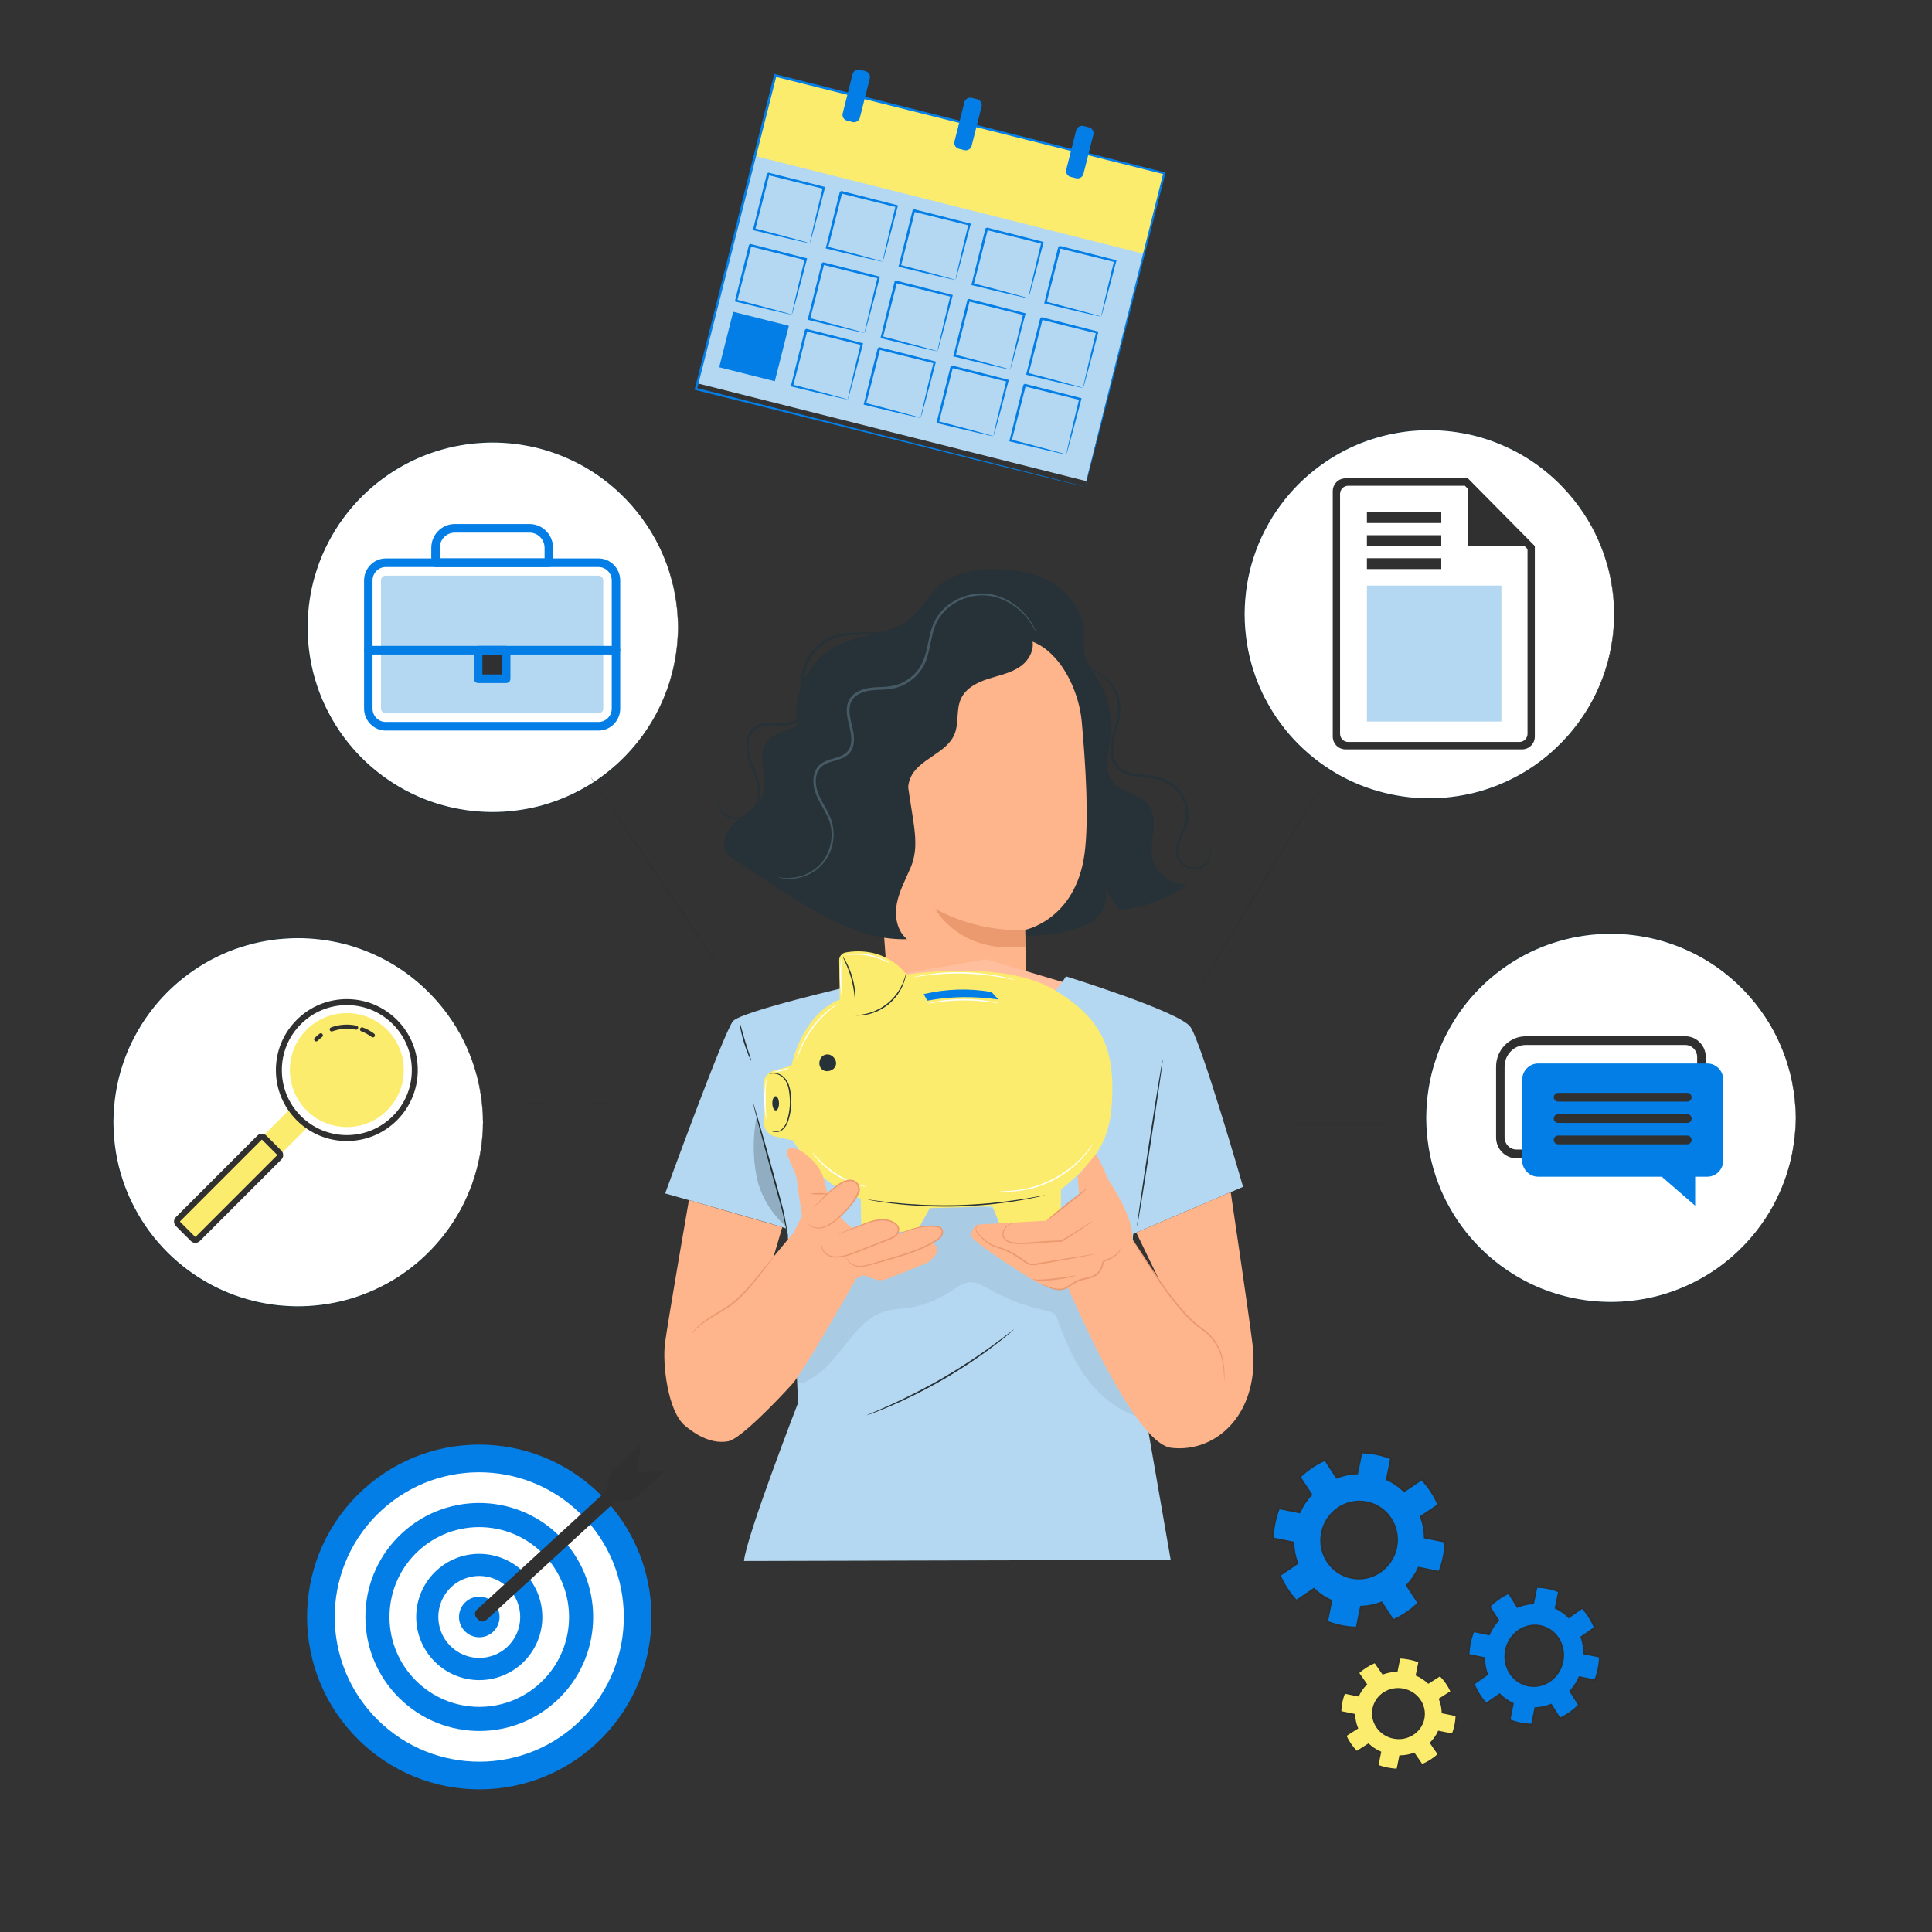 <svg width="500" height="500" viewBox="0 0 500 500" fill="none" xmlns="http://www.w3.org/2000/svg">
<rect x="0" y="0" width="500" height="500" fill="#333333" stroke="none"/>
<path d="M279.166 169.678C285.173 174.894 288.341 183.186 287.338 191.067C286.85 194.896 285.573 199.23 287.935 202.287C290.273 205.312 295.149 205.466 297.38 208.571C300.007 212.226 297.406 217.348 298.193 221.776C298.932 225.933 303.13 229.175 307.349 228.847C302.236 232.612 296.067 234.932 289.735 235.471C288.228 233.332 286.721 231.194 285.213 229.055C286.936 231.308 286.281 234.733 284.4 236.857C282.519 238.981 279.726 240.052 276.979 240.776C263.858 244.234 249.167 241.109 238.602 232.614" fill="#263238"/>
<path d="M205.07 200.099C206.179 197.199 207.933 194.548 208.731 191.549C210.447 185.103 207.625 177.613 211.081 171.903C213.541 167.839 218.446 166.03 223.057 164.856C227.668 163.682 232.602 162.737 236.152 159.576C238.756 157.258 240.335 153.968 242.931 151.641C246.631 148.325 251.899 147.397 256.872 147.335C261.979 147.272 267.22 148.018 271.69 150.484C276.16 152.949 279.757 157.344 280.326 162.408C280.604 164.876 280.177 167.429 280.835 169.825C281.559 172.459 283.501 174.577 284.641 177.062C287.05 182.311 285.27 189.134 280.602 192.547L243.433 235.886C235.953 238.294 218.324 234.079 212.913 228.391C207.503 222.703 202.268 207.424 205.07 200.099Z" fill="#263238"/>
<path d="M279.957 186.778C279.017 176.48 271.814 164.013 261.541 165.387L229.594 174.391C226.472 174.808 224.191 177.538 224.34 180.675L229.94 257.977C229.864 257.996 229.795 258.013 229.719 258.031C229.719 258.031 237.607 279.674 258.701 272.462C262.883 271.032 264.69 266.382 265.404 261.628L265.458 249.397C265.357 243.147 265.285 240.585 265.291 240.643C265.291 240.643 278.441 238.088 280.698 220.817C281.822 212.228 281 198.219 279.957 186.778Z" fill="#FFB58C"/>
<path d="M265.26 240.642C265.26 240.642 253.685 241.71 242.005 235.139C242.005 235.139 248.144 247.047 265.35 244.959L265.26 240.642Z" fill="#EB996E"/>
<path d="M222.517 176.514C224.222 174.157 227.133 173.044 229.899 172.131C241.829 168.192 254.231 165.679 266.756 164.66C268.181 167.284 266.578 170.682 264.148 172.424C261.719 174.165 258.677 174.751 255.827 175.659C252.977 176.567 250.029 178.035 248.742 180.729C247.372 183.594 248.237 187.108 247.013 190.038C244.908 195.08 237.648 196.384 235.572 201.436C234.001 205.258 236.056 209.508 236.421 213.623C236.833 218.286 234.873 223.097 231.319 226.151C228.515 228.56 224.777 229.806 221.085 229.696C220.956 214.929 220.826 200.162 220.697 185.395C220.67 182.319 220.714 179.009 222.517 176.514Z" fill="#263238"/>
<path d="M190.962 212.263C193.396 210.292 196.407 208.632 197.483 205.696C199.05 201.418 195.803 196.143 198.249 192.297C200.48 188.789 206.522 189.267 208.612 185.674C210.244 182.869 208.657 180.238 209.348 177.737C210.039 175.237 213.744 173.195 216.308 173.623L235.035 203.754C236.428 213.622 238.056 218.919 235.671 224.535C234.362 227.616 232.707 230.601 232.093 233.89C231.479 237.179 232.142 240.972 234.76 243.064C222.661 243.418 211.675 236.573 201.536 229.978C197.959 227.652 194.381 225.326 190.804 222.999C189.688 222.273 188.526 221.499 187.893 220.329C186.405 217.577 188.529 214.233 190.962 212.263Z" fill="#263238"/>
<path d="M201.378 227.018C201.378 227.018 201.799 227.199 202.654 227.327C203.503 227.455 204.798 227.557 206.421 227.245C208.028 226.937 209.994 226.221 211.796 224.689C213.596 223.182 215.105 220.765 215.588 217.829C215.824 216.365 215.803 214.781 215.419 213.197C215.032 211.607 214.231 210.109 213.4 208.62C212.582 207.127 211.684 205.594 211.319 203.87C210.958 202.177 211.052 200.19 212.214 198.803C213.383 197.391 215.437 197.132 217.363 196.465C218.333 196.132 219.344 195.592 220.027 194.692C220.708 193.795 220.979 192.662 221.011 191.58C221.093 189.377 220.252 187.318 219.947 185.249C219.792 184.214 219.769 183.148 220.078 182.177C220.382 181.207 221.046 180.375 221.938 179.824C223.739 178.669 225.968 178.58 228.114 178.496C230.272 178.447 232.542 178.073 234.416 176.976C236.307 175.934 237.859 174.386 238.893 172.587C239.919 170.765 240.357 168.778 240.745 166.9C241.129 165.018 241.48 163.186 242.192 161.553C242.903 159.928 243.99 158.54 245.235 157.429C247.779 155.24 250.91 154.162 253.759 154.07C256.627 153.969 259.183 154.851 261.148 155.985C263.131 157.123 264.588 158.505 265.617 159.739C267.672 162.247 268.192 164.035 268.285 163.982C268.297 163.978 268.263 163.87 268.186 163.664C268.102 163.461 268.004 163.146 267.812 162.762C267.459 161.98 266.842 160.858 265.83 159.567C264.817 158.286 263.361 156.846 261.346 155.647C259.35 154.451 256.731 153.502 253.744 153.574C250.786 153.64 247.529 154.723 244.853 156.991C243.541 158.142 242.386 159.594 241.625 161.307C240.868 163.02 240.503 164.898 240.111 166.769C239.717 168.638 239.277 170.556 238.31 172.256C237.333 173.941 235.866 175.4 234.082 176.376C232.302 177.404 230.235 177.748 228.082 177.8C225.958 177.887 223.573 177.95 221.557 179.235C220.557 179.849 219.755 180.841 219.409 181.966C219.053 183.092 219.092 184.263 219.255 185.352C219.59 187.543 220.402 189.535 220.322 191.561C220.295 192.556 220.051 193.532 219.483 194.284C218.913 195.037 218.057 195.516 217.136 195.836C216.216 196.171 215.236 196.383 214.283 196.733C213.337 197.068 212.38 197.581 211.718 198.389C210.373 200.028 210.326 202.204 210.714 204C211.122 205.856 212.065 207.419 212.891 208.904C213.732 210.386 214.513 211.828 214.892 213.33C215.27 214.831 215.307 216.346 215.096 217.752C214.663 220.574 213.246 222.915 211.537 224.393C209.825 225.9 207.928 226.637 206.366 226.978C203.177 227.623 201.376 226.892 201.378 227.018Z" fill="#455A64"/>
<path d="M186.319 205.513C186.319 205.513 186.063 205.795 185.873 206.476C185.682 207.144 185.647 208.261 186.244 209.483C186.554 210.078 187.017 210.704 187.707 211.175C188.393 211.644 189.279 211.953 190.249 211.985C192.167 212.099 194.484 211.056 195.692 208.899C196.301 207.846 196.665 206.595 196.731 205.275C196.793 203.947 196.517 202.585 196.078 201.26C195.248 198.612 193.637 195.992 193.748 192.949C193.788 191.474 194.213 189.89 195.35 188.884C196.478 187.85 198.149 187.667 199.799 187.733C201.453 187.758 203.242 188.056 205.044 187.448C205.927 187.139 206.742 186.538 207.278 185.75C207.822 184.967 208.132 184.058 208.289 183.141C208.604 181.276 208.252 179.481 208.116 177.773C207.935 176.063 208.122 174.396 208.638 172.833C209.678 169.713 211.933 167.161 214.608 165.763C217.297 164.318 220.329 164.297 223.059 164.267C225.808 164.256 228.465 164.215 230.747 163.44C233.029 162.714 234.889 161.544 236.314 160.314C237.756 159.091 238.755 157.786 239.459 156.669C240.85 154.403 241.08 152.923 241.08 152.923C240.996 152.888 240.667 154.341 239.228 156.522C238.501 157.596 237.492 158.849 236.06 160.015C234.644 161.188 232.815 162.296 230.599 162.967C228.39 163.685 225.815 163.701 223.056 163.687C220.327 163.695 217.184 163.675 214.307 165.191C211.472 166.654 209.094 169.322 207.983 172.617C207.431 174.256 207.231 176.073 207.417 177.833C207.559 179.583 207.887 181.332 207.595 183.025C207.339 184.71 206.381 186.283 204.806 186.793C203.254 187.334 201.512 187.081 199.815 187.048C198.143 186.985 196.23 187.164 194.899 188.389C193.569 189.588 193.135 191.36 193.1 192.936C193.052 194.541 193.455 196.091 193.983 197.469C194.5 198.86 195.089 200.157 195.523 201.446C195.962 202.729 196.232 204.019 196.187 205.256C196.14 206.492 195.813 207.669 195.258 208.655C194.164 210.671 192.052 211.659 190.259 211.595C189.359 211.585 188.534 211.314 187.892 210.899C187.247 210.483 186.796 209.91 186.485 209.358C185.884 208.223 185.868 207.161 186.01 206.509C186.149 205.842 186.355 205.53 186.319 205.513Z" fill="#263238"/>
<path d="M312.992 218.899C312.88 218.886 313.587 220.084 312.798 222.041C312.404 222.96 311.563 224.064 310.168 224.453C308.811 224.843 306.968 224.4 305.804 223.031C305.22 222.358 304.906 221.444 304.891 220.462C304.874 219.48 305.12 218.454 305.502 217.441C306.242 215.436 307.656 213.285 307.587 210.622C307.568 208.04 306.388 205.343 304.261 203.493C303.21 202.564 301.96 201.829 300.602 201.336C299.24 200.824 297.77 200.653 296.339 200.511C294.904 200.367 293.491 200.259 292.193 199.873C290.902 199.496 289.749 198.771 289.048 197.703C288.344 196.638 288.076 195.343 288.049 194.088C288.021 192.821 288.235 191.589 288.543 190.395C289.155 188.016 289.991 185.716 289.97 183.412C289.962 181.123 289.191 179.052 288.103 177.465C287.014 175.848 285.553 174.82 284.338 173.963C283.105 173.107 282.055 172.369 281.304 171.646C279.759 170.21 279.542 168.967 279.453 169.018C279.442 169.022 279.456 169.094 279.494 169.231C279.54 169.366 279.579 169.581 279.707 169.832C279.919 170.351 280.357 171.079 281.112 171.839C281.854 172.612 282.902 173.397 284.108 174.281C285.305 175.17 286.684 176.189 287.691 177.742C288.702 179.271 289.405 181.253 289.387 183.411C289.387 185.58 288.562 187.811 287.917 190.234C287.594 191.447 287.355 192.754 287.379 194.101C287.401 195.438 287.676 196.863 288.474 198.082C289.268 199.309 290.6 200.137 291.991 200.541C293.392 200.959 294.842 201.064 296.269 201.21C297.698 201.353 299.087 201.515 300.363 201.993C301.642 202.454 302.818 203.142 303.804 204.008C305.796 205.727 306.901 208.232 306.938 210.631C307.032 213.068 305.719 215.134 304.955 217.24C304.569 218.301 304.315 219.396 304.348 220.477C304.375 221.552 304.752 222.606 305.425 223.353C306.76 224.861 308.777 225.294 310.278 224.829C311.818 224.352 312.673 223.129 313.051 222.143C313.444 221.124 313.393 220.247 313.287 219.701C313.163 219.148 312.992 218.899 312.992 218.899Z" fill="#263238"/>
<path d="M218.605 169.906C217.449 173.723 214.063 176.381 211.844 179.698C208.715 184.376 207.995 190.242 207.927 195.866C208.086 193.216 207.022 190.666 206.502 188.063C205.589 183.49 206.415 178.593 208.778 174.57C211.141 170.547 215.019 167.435 219.465 165.995" fill="#263238"/>
<path d="M225.989 253.233C228.256 252.599 214.779 257.738 214.503 257.826L226.538 277.381L273.203 287.286L290.759 258.831L255.278 248.272L225.989 253.233Z" fill="#FFBE9D"/>
<path d="M293.276 319.348L321.71 307.151C321.71 307.151 310.905 269.707 308.061 265.736C305.218 261.766 275.87 252.679 275.87 252.679C275.87 252.679 265.725 269.559 248.38 270.694C231.035 271.829 224.459 270.032 221.047 254.998C221.047 254.998 192.001 261.687 189.726 264.24C187.451 266.792 172.146 308.853 172.146 308.853C172.146 308.853 202.286 317.363 203.423 317.93C204.561 318.497 206.552 363.033 206.552 363.033C206.552 363.033 193.089 397.742 192.545 403.983L302.97 403.699L291.57 338.07L293.276 319.348Z" fill="#B4D8F1"/>
<path d="M194.942 285.577C194.97 285.57 195.129 286.046 195.394 286.914C195.669 287.848 196.035 289.09 196.479 290.597C197.378 293.711 198.593 298.02 199.91 302.785C200.562 305.166 201.183 307.435 201.751 309.508C202.023 310.543 202.31 311.522 202.542 312.453C202.77 313.382 202.951 314.253 203.108 315.05C203.416 316.643 203.63 317.937 203.777 318.832C203.921 319.726 203.992 320.223 203.963 320.229C203.949 320.232 203.912 320.111 203.853 319.88C203.789 319.6 203.712 319.264 203.619 318.861C203.417 317.91 203.149 316.644 202.823 315.108C202.649 314.318 202.452 313.454 202.212 312.536C201.953 311.617 201.677 310.64 201.388 309.614C200.81 307.543 200.178 305.276 199.514 302.895C198.197 298.127 197.026 293.804 196.198 290.67C195.806 289.15 195.483 287.896 195.239 286.953C195.022 286.074 194.914 285.584 194.942 285.577Z" fill="#263238"/>
<path d="M262.432 344.045C262.441 344.056 262.33 344.164 262.108 344.36C261.849 344.581 261.524 344.859 261.126 345.2C260.271 345.928 259.001 346.943 257.405 348.161C254.215 350.598 249.653 353.777 244.356 356.87C239.054 359.957 234.038 362.363 230.343 363.939C228.497 364.729 226.987 365.335 225.932 365.721C225.44 365.899 225.037 366.046 224.716 366.162C224.436 366.258 224.288 366.302 224.282 366.289C224.277 366.276 224.416 366.205 224.686 366.084C224.999 365.949 225.392 365.779 225.872 365.572C226.908 365.141 228.397 364.495 230.226 363.673C233.883 362.031 238.862 359.593 244.149 356.515C249.43 353.432 254.002 350.301 257.231 347.927C258.847 346.742 260.142 345.764 261.026 345.075C261.444 344.759 261.785 344.5 262.057 344.295C262.294 344.122 262.424 344.035 262.432 344.045Z" fill="#263238"/>
<g opacity="0.2">
<path opacity="0.3" d="M284.769 329.158C279.397 322.783 271.892 318.547 264.17 315.38C256.335 312.166 247.736 309.892 239.422 311.519C231.754 313.019 225.131 317.66 218.811 322.244C216.74 323.746 214.641 325.285 213.105 327.328C211.444 329.537 210.536 332.205 209.703 334.837C207.544 341.659 207.742 349.598 206.247 356.595L206.307 357.84C207.754 358.279 208.4 357.609 209.729 356.89C217.654 352.599 220.865 341.387 229.613 339.207C231.201 338.811 232.853 338.764 234.477 338.558C238.698 338.025 242.755 336.407 246.29 334.046C247.721 333.09 249.177 331.972 250.896 331.851C252.711 331.722 254.384 332.732 255.968 333.626C260.557 336.212 265.542 338.096 270.697 339.192C271.386 339.338 272.105 339.483 272.662 339.913C273.364 340.455 273.679 341.345 273.97 342.182C275.901 347.725 278.355 353.167 282.044 357.739C285.732 362.311 290.763 365.979 296.516 367.206C295.366 353.762 293.473 339.486 284.769 329.158Z" fill="black"/>
</g>
<g opacity="0.2">
<path d="M199.516 301.853C198.202 297.763 197.222 293.391 195.908 289.3H195.757C194.815 294.293 194.839 299.458 195.797 304.448C196.754 309.437 199.634 314.025 203.43 317.412C202.627 312.643 201.169 306.999 199.516 301.853Z" fill="black"/>
</g>
<path d="M194.409 274.494C194.311 274.537 193.339 272.49 192.529 269.82C191.712 267.152 191.378 264.911 191.484 264.892C191.601 264.869 192.113 267.056 192.923 269.701C193.725 272.347 194.52 274.448 194.409 274.494Z" fill="#263238"/>
<path d="M300.917 274.164C301.03 274.181 299.632 283.869 297.797 295.8C295.96 307.735 294.381 317.393 294.269 317.375C294.157 317.358 295.554 307.672 297.39 295.737C299.225 283.806 300.805 274.146 300.917 274.164Z" fill="#263238"/>
<path d="M272.614 256.032C259.299 248.279 234.608 252.198 234.608 252.198C229.244 245.548 222.078 245.907 218.85 246.495C217.863 246.675 217.157 247.551 217.174 248.552L217.342 258.659C207.226 262.811 204.845 275.799 204.845 275.799L200.29 277.074C198.64 277.535 197.51 279.047 197.539 280.756L197.701 290.539C197.73 292.286 198.962 293.783 200.674 294.152L205.166 295.119C210.495 303.398 215.721 307.872 222.763 310.217L222.935 318.931L237.309 318.693L240.638 312.649L256.854 312.224L259.51 318.801L274.443 318.08L274.597 307.833C284.843 299.495 287.625 294.154 287.857 282.994C288.089 271.834 285.499 263.535 272.614 256.032Z" fill="#FCEC6D"/>
<path d="M213.284 273.057C211.928 273.656 211.608 275.773 212.728 276.744C213.847 277.714 215.904 277.104 216.31 275.68C216.716 274.257 215.287 272.658 213.824 272.896" fill="#263238"/>
<path d="M221.328 259.276C221.272 259.277 221.24 258.593 221.118 257.498C220.997 256.404 220.759 254.901 220.318 253.283C219.873 251.664 219.313 250.249 218.86 249.245C218.409 248.24 218.088 247.635 218.135 247.607C218.171 247.585 218.569 248.149 219.084 249.138C219.6 250.124 220.206 251.548 220.657 253.19C221.105 254.833 221.308 256.367 221.366 257.477C221.425 258.589 221.37 259.276 221.328 259.276Z" fill="#263238"/>
<path d="M239.045 257.255L239.982 258.968C245.881 257.835 252.023 257.767 258.385 258.664L256.602 256.718C250.625 255.713 244.932 255.913 239.045 257.255Z" fill="#037EE6"/>
<path d="M201.602 285.528C201.619 286.544 201.246 287.375 200.77 287.382C200.295 287.391 199.894 286.573 199.878 285.557C199.861 284.54 200.233 283.71 200.709 283.702C201.185 283.694 201.584 284.512 201.602 285.528Z" fill="#263238"/>
<path d="M199.671 292.713C199.683 292.681 199.955 292.829 200.487 292.846C200.995 292.846 201.846 292.779 202.482 292.078C202.81 291.742 203.126 291.324 203.381 290.835C203.644 290.356 203.766 289.766 203.932 289.151C204.24 287.923 204.445 286.542 204.428 285.084C204.385 283.63 204.276 282.219 203.897 281.031C203.525 279.837 202.822 278.898 202.017 278.412C201.218 277.909 200.424 277.795 199.902 277.833C199.373 277.868 199.095 278.002 199.083 277.968C199.079 277.957 199.144 277.92 199.276 277.86C199.409 277.803 199.614 277.736 199.888 277.697C200.432 277.614 201.28 277.693 202.146 278.2C203.022 278.688 203.802 279.688 204.205 280.93C204.618 282.177 204.735 283.597 204.779 285.081C204.797 286.572 204.576 287.989 204.246 289.23C204.071 289.841 203.935 290.454 203.638 290.971C203.356 291.484 203.014 291.911 202.656 292.255C202.311 292.61 201.867 292.833 201.484 292.913C201.097 293.008 200.752 293.008 200.477 292.982C200.201 292.951 199.993 292.887 199.861 292.827C199.728 292.769 199.667 292.722 199.671 292.713Z" fill="#263238"/>
<path d="M270.483 309.309C270.485 309.321 270.329 309.365 270.03 309.438C269.695 309.516 269.259 309.617 268.716 309.742C267.574 310.007 265.91 310.332 263.845 310.683C261.78 311.04 259.306 311.377 256.55 311.669C253.792 311.941 250.751 312.154 247.553 312.24C244.354 312.312 241.305 312.249 238.536 312.112C235.768 311.958 233.281 311.742 231.201 311.487C229.121 311.239 227.443 310.996 226.289 310.788C225.741 310.69 225.301 310.61 224.962 310.549C224.659 310.491 224.501 310.454 224.503 310.442C224.505 310.43 224.667 310.444 224.973 310.479C225.314 310.524 225.758 310.581 226.31 310.653C227.468 310.819 229.149 311.025 231.228 311.241C233.307 311.462 235.791 311.653 238.552 311.789C241.314 311.907 244.354 311.961 247.544 311.889C250.732 311.803 253.765 311.6 256.517 311.346C259.267 311.074 261.738 310.762 263.804 310.438C265.87 310.119 267.539 309.831 268.688 309.608C269.236 309.509 269.676 309.429 270.014 309.369C270.319 309.318 270.48 309.297 270.483 309.309Z" fill="#263238"/>
<path d="M234.442 252.124C234.463 252.128 234.439 252.386 234.344 252.843C234.251 253.3 234.069 253.955 233.757 254.732C233.145 256.283 231.899 258.33 229.889 259.955C227.879 261.581 225.612 262.373 223.965 262.649C223.138 262.792 222.458 262.834 221.99 262.831C221.521 262.828 221.265 262.798 221.265 262.777C221.263 262.711 222.302 262.748 223.917 262.405C225.522 262.073 227.713 261.264 229.668 259.683C231.622 258.103 232.869 256.134 233.528 254.636C234.199 253.13 234.377 252.108 234.442 252.124Z" fill="#263238"/>
<path d="M216.624 259.895C216.658 259.946 215.826 260.51 214.599 261.562C213.372 262.609 211.783 264.189 210.326 266.172C208.874 268.161 207.85 270.152 207.223 271.638C206.593 273.123 206.307 274.086 206.248 274.068C206.224 274.062 206.277 273.816 206.392 273.376C206.501 272.934 206.704 272.306 206.993 271.545C207.566 270.021 208.57 267.982 210.041 265.965C211.518 263.953 213.16 262.379 214.44 261.37C215.079 260.864 215.617 260.48 216.005 260.241C216.391 259.999 216.61 259.874 216.624 259.895Z" fill="white"/>
<path d="M200.484 277.334C200.47 277.236 201.289 277.05 202.288 276.801C203.287 276.556 204.098 276.338 204.132 276.432C204.166 276.52 203.393 276.891 202.372 277.143C201.352 277.396 200.495 277.428 200.484 277.334Z" fill="white"/>
<path d="M198.324 289.713C198.279 289.719 198.147 289.136 198.023 288.18C197.898 287.224 197.792 285.893 197.793 284.421C197.796 282.947 197.904 281.617 198.031 280.661C198.158 279.705 198.29 279.123 198.335 279.129C198.441 279.144 198.141 281.501 198.144 284.421C198.135 287.34 198.429 289.698 198.324 289.713Z" fill="white"/>
<path d="M217.794 247.991C217.899 248.003 217.662 250.307 217.715 253.154C217.756 256.001 218.069 258.296 217.964 258.311C217.919 258.318 217.783 257.752 217.647 256.822C217.511 255.892 217.388 254.596 217.363 253.16C217.34 251.724 217.421 250.425 217.526 249.491C217.631 248.556 217.748 247.986 217.794 247.991Z" fill="white"/>
<path d="M230.294 249.276C230.244 249.384 227.954 247.969 224.752 247.38C221.556 246.756 218.906 247.235 218.899 247.116C218.891 247.077 219.538 246.906 220.614 246.81C221.687 246.713 223.193 246.73 224.818 247.036C226.441 247.346 227.848 247.881 228.811 248.364C229.776 248.845 230.315 249.242 230.294 249.276Z" fill="white"/>
<path d="M258.433 259.637C258.422 259.692 257.4 259.506 255.737 259.299C254.076 259.091 251.768 258.893 249.214 258.904C246.66 258.919 244.355 259.14 242.695 259.365C241.035 259.589 240.015 259.785 240.003 259.731C239.998 259.707 240.248 259.633 240.705 259.519C241.161 259.402 241.828 259.263 242.658 259.12C244.317 258.83 246.638 258.567 249.213 258.553C251.787 258.542 254.111 258.781 255.772 259.053C256.603 259.188 257.272 259.32 257.73 259.433C258.188 259.542 258.439 259.613 258.433 259.637Z" fill="white"/>
<path d="M262.634 253.597C262.627 253.621 262.262 253.557 261.61 253.422C260.957 253.281 260.01 253.097 258.836 252.893C256.49 252.481 253.219 252.062 249.586 251.958C245.952 251.86 242.663 252.098 240.297 252.379C239.114 252.518 238.158 252.649 237.499 252.753C236.839 252.852 236.472 252.895 236.467 252.872C236.462 252.848 236.821 252.759 237.475 252.619C238.128 252.473 239.081 252.304 240.265 252.133C242.632 251.788 245.939 251.509 249.596 251.607C253.25 251.712 256.537 252.173 258.882 252.649C260.054 252.886 260.997 253.108 261.641 253.288C262.286 253.465 262.64 253.573 262.634 253.597Z" fill="white"/>
<path d="M224.308 307.168C224.303 307.192 224.066 307.161 223.64 307.086C223.214 307.016 222.604 306.87 221.863 306.651C220.379 306.217 218.378 305.405 216.377 304.139C214.38 302.867 212.795 301.401 211.773 300.243C211.261 299.665 210.87 299.176 210.626 298.82C210.378 298.468 210.25 298.267 210.27 298.252C210.319 298.215 210.895 298.973 211.956 300.074C213.014 301.177 214.599 302.589 216.566 303.843C218.537 305.09 220.49 305.925 221.939 306.415C223.388 306.908 224.32 307.108 224.308 307.168Z" fill="white"/>
<path d="M282.804 296.075C282.824 296.087 282.618 296.425 282.228 297.027C282.037 297.331 281.793 297.696 281.471 298.093C281.155 298.493 280.819 298.969 280.375 299.435C279.95 299.917 279.478 300.439 278.921 300.951C278.391 301.493 277.761 301.999 277.109 302.547C275.769 303.595 274.207 304.637 272.457 305.535C270.696 306.412 268.929 307.053 267.289 307.512C266.461 307.712 265.679 307.92 264.928 308.026C264.185 308.171 263.483 308.242 262.842 308.3C262.203 308.381 261.619 308.37 261.11 308.388C260.599 308.412 260.16 308.393 259.801 308.366C259.084 308.325 258.689 308.291 258.69 308.267C258.692 308.242 259.089 308.231 259.804 308.229C260.161 308.235 260.597 308.233 261.103 308.191C261.608 308.155 262.186 308.148 262.817 308.051C263.45 307.979 264.142 307.895 264.876 307.739C265.616 307.622 266.387 307.405 267.203 307.2C268.818 306.73 270.559 306.087 272.297 305.221C274.025 304.335 275.573 303.315 276.908 302.293C277.556 301.758 278.187 301.266 278.719 300.739C279.279 300.242 279.757 299.735 280.189 299.268C280.641 298.818 280.987 298.356 281.315 297.971C281.649 297.59 281.908 297.239 282.114 296.948C282.539 296.375 282.783 296.062 282.804 296.075Z" fill="white"/>
<path d="M178.29 310.593C178.272 310.588 172.807 342.245 172.098 347.628C171.388 353.01 172.847 365.265 177.248 368.948C181.649 372.631 185.352 373.559 188.475 372.993C191.599 372.426 201.395 362.228 205.086 358.121C208.778 354.013 227.311 320.75 227.311 320.75L210.198 313.158L200.192 325.264L202.45 317.594L178.29 310.593Z" fill="#FFB58C"/>
<path d="M200.508 324.881C200.531 324.899 200.29 325.243 199.841 325.853C199.342 326.52 198.696 327.383 197.918 328.42C197.097 329.497 196.108 330.772 194.96 332.151C193.81 333.526 192.509 335.018 190.975 336.428C189.439 337.858 187.705 338.864 186.176 339.786C184.635 340.702 183.256 341.527 182.169 342.322C179.965 343.889 179.01 345.303 178.945 345.245C178.933 345.237 178.987 345.146 179.101 344.981C179.216 344.817 179.382 344.571 179.635 344.286C180.122 343.701 180.908 342.914 181.995 342.089C183.073 341.254 184.452 340.395 185.98 339.462C187.501 338.52 189.199 337.521 190.697 336.125C192.206 334.737 193.509 333.263 194.669 331.907C195.829 330.547 196.838 329.293 197.689 328.24C198.507 327.235 199.189 326.4 199.714 325.754C200.202 325.173 200.486 324.864 200.508 324.881Z" fill="#EB996E"/>
<path d="M214.055 308.756C214.055 308.756 219.394 304.28 221.075 305.582C222.756 306.884 222.856 308.087 222.153 308.988C221.45 309.89 217.414 315.004 217.414 315.004L220.397 317.815L225.705 316.086L227.982 315.544C227.982 315.544 233.44 315.672 232.28 319.33C232.28 319.33 237.926 317.535 238.946 317.451C240.506 317.322 244.435 316.932 243.876 318.961C243.309 321.015 241.132 321.713 241.132 321.713C241.132 321.713 243.645 322.514 242.138 324.718C240.631 326.922 238.558 327.401 238.558 327.401L229.664 330.956C228.577 331.39 227.369 331.414 226.266 331.023L223.458 330.027L217.935 332.432C217.935 332.432 206.787 329.225 205.18 319.507L206.632 316.496L207.581 314.717C207.581 314.717 206.267 306.425 206.251 305.303C206.24 304.519 204.654 300.931 203.698 298.839C203.277 297.916 204.053 296.9 205.057 297.055C206.06 297.21 207.407 297.742 209.049 299.129C212.882 302.365 213.358 305.681 213.358 305.681L214.168 308.942" fill="#FFB58C"/>
<path d="M210.274 312.489C210.255 312.462 210.647 312.187 211.283 311.608C211.93 311.038 212.776 310.125 213.874 309.03C214.422 308.479 215.075 307.926 215.778 307.349C216.485 306.775 217.267 306.165 218.224 305.722C218.701 305.504 219.231 305.337 219.798 305.308C220.08 305.294 220.37 305.312 220.652 305.379C220.785 305.413 220.946 305.438 221.087 305.516C221.222 305.585 221.345 305.662 221.465 305.747C221.703 305.919 221.933 306.109 222.113 306.388C222.211 306.529 222.245 306.736 222.272 306.838L222.392 307.245C222.462 307.521 222.582 307.836 222.474 308.2C222.393 308.488 222.292 308.771 222.174 309.049C221.698 310.168 220.981 311.104 220.294 311.979C219.596 312.854 218.863 313.651 218.124 314.366C216.633 315.77 215.181 316.976 213.697 317.56C212.212 318.164 210.822 317.921 210.057 317.506C209.662 317.303 209.403 317.07 209.25 316.899C209.095 316.727 209.037 316.62 209.045 316.615C209.077 316.578 209.347 317.014 210.123 317.371C210.879 317.726 212.191 317.914 213.596 317.307C214.997 316.722 216.418 315.513 217.876 314.112C218.598 313.4 219.315 312.61 219.999 311.744C220.677 310.875 221.371 309.958 221.819 308.899C221.932 308.635 222.028 308.366 222.105 308.094C222.178 307.893 222.098 307.62 222.025 307.352L221.903 306.937C221.859 306.765 221.853 306.683 221.788 306.587C221.663 306.388 221.459 306.206 221.247 306.054C221.141 305.979 221.029 305.908 220.918 305.851C220.818 305.792 220.7 305.778 220.571 305.743C220.323 305.681 220.068 305.664 219.816 305.675C219.311 305.697 218.822 305.844 218.37 306.045C217.463 306.453 216.687 307.039 215.98 307.597C215.269 308.163 214.618 308.692 214.064 309.225C212.951 310.287 212.065 311.181 211.382 311.721C211.045 311.996 210.77 312.191 210.579 312.317C210.386 312.441 210.281 312.5 210.274 312.489Z" fill="#EB996E"/>
<path d="M214.169 308.942C214.169 309.049 213.177 309.135 211.952 309.135C210.728 309.135 209.735 309.048 209.735 308.942C209.735 308.835 210.728 308.748 211.952 308.749C213.176 308.749 214.169 308.836 214.169 308.942Z" fill="#EB996E"/>
<path d="M216.877 319.427C216.872 319.415 217.009 319.347 217.273 319.231C217.578 319.103 217.963 318.941 218.436 318.741C219.5 318.312 220.958 317.723 222.739 317.004C223.649 316.646 224.642 316.225 225.763 315.903C226.877 315.585 228.15 315.371 229.472 315.588C230.129 315.695 230.794 315.911 231.399 316.277C231.981 316.633 232.616 317.176 232.715 317.994C232.797 318.796 232.353 319.541 231.755 320.02C231.15 320.505 230.424 320.766 229.735 321.039C226.951 322.126 224.301 323.159 221.882 324.103C220.677 324.573 219.513 325.017 218.367 325.259C217.225 325.496 216.102 325.544 215.122 325.285C214.137 325.047 213.353 324.421 212.974 323.711C212.58 323.009 212.47 322.32 212.411 321.775C212.359 321.225 212.368 320.798 212.378 320.51C212.39 320.221 212.409 320.071 212.422 320.071C212.461 320.07 212.425 320.68 212.561 321.757C212.64 322.289 212.772 322.954 213.16 323.602C213.535 324.257 214.256 324.809 215.189 325.022C216.115 325.249 217.194 325.192 218.298 324.947C219.408 324.699 220.549 324.252 221.751 323.773C224.166 322.821 226.813 321.778 229.593 320.681C230.287 320.408 230.975 320.154 231.512 319.722C232.039 319.308 232.404 318.658 232.337 318.037C232.273 317.414 231.749 316.925 231.204 316.592C230.649 316.252 230.03 316.046 229.411 315.94C228.164 315.725 226.941 315.915 225.847 316.213C224.748 316.514 223.754 316.917 222.836 317.26C221.037 317.931 219.563 318.482 218.489 318.883C218.005 319.055 217.611 319.195 217.3 319.306C217.028 319.397 216.882 319.439 216.877 319.427Z" fill="#EB996E"/>
<path d="M232.409 319.385C232.404 319.373 232.534 319.311 232.786 319.205C233.08 319.087 233.448 318.94 233.898 318.76C234.87 318.396 236.28 317.839 238.115 317.454C239.033 317.271 240.06 317.134 241.168 317.168C241.725 317.193 242.284 317.214 242.889 317.355C243.185 317.435 243.504 317.582 243.725 317.856C243.946 318.123 244.05 318.468 244.055 318.806C244.082 319.494 243.683 320.141 243.181 320.574C242.676 321.024 242.1 321.347 241.528 321.7C240.367 322.381 239.113 322.998 237.792 323.532C235.151 324.612 232.537 325.339 230.179 326.023C229.001 326.361 227.879 326.682 226.825 326.983C225.775 327.277 224.8 327.586 223.868 327.741C222.939 327.898 222.059 327.887 221.328 327.666C220.6 327.443 220.048 327.058 219.689 326.668C219.321 326.28 219.158 325.886 219.083 325.621C219.007 325.354 219.024 325.205 219.024 325.205C219.075 325.179 219.069 325.831 219.797 326.563C220.155 326.919 220.694 327.267 221.388 327.459C222.08 327.648 222.923 327.642 223.82 327.473C224.721 327.306 225.687 326.985 226.736 326.677C227.787 326.364 228.905 326.031 230.08 325.682C232.433 324.979 235.034 324.244 237.646 323.176C238.953 322.646 240.19 322.041 241.336 321.375C241.9 321.03 242.477 320.706 242.935 320.299C243.398 319.899 243.716 319.371 243.7 318.811C243.711 318.242 243.335 317.802 242.799 317.682C242.27 317.551 241.691 317.517 241.16 317.488C240.082 317.441 239.075 317.559 238.169 317.723C236.357 318.067 234.937 318.582 233.952 318.902C233.492 319.054 233.116 319.179 232.816 319.279C232.553 319.361 232.413 319.398 232.409 319.385Z" fill="#EB996E"/>
<path d="M272.607 324.277C272.607 324.277 292.123 373.409 303.143 374.696C314.883 376.067 326.272 365.689 324.134 347.77C323.314 340.895 318.507 308.526 318.507 308.526L294.073 319.008L300.567 332.433L290.939 317.439L272.607 324.277Z" fill="#FFB58C"/>
<path d="M316.821 357.438C316.78 357.437 316.805 356.809 316.746 355.68C316.678 354.557 316.574 352.908 315.992 350.982C315.426 349.068 314.294 346.865 312.282 345.124C311.308 344.249 310.047 343.545 308.967 342.532C307.851 341.57 306.806 340.463 305.775 339.301C301.709 334.589 298.702 329.827 296.511 326.416C295.427 324.701 294.57 323.301 293.981 322.331C293.709 321.876 293.488 321.505 293.311 321.209C293.162 320.951 293.089 320.811 293.101 320.804C293.113 320.796 293.209 320.92 293.381 321.165C293.574 321.449 293.817 321.807 294.116 322.246C294.77 323.24 295.664 324.6 296.756 326.26C299.006 329.626 302.049 334.355 306.084 339.03C307.107 340.183 308.14 341.281 309.233 342.23C310.283 343.227 311.513 343.916 312.533 344.842C314.594 346.651 315.733 348.941 316.271 350.901C316.828 352.876 316.887 354.544 316.906 355.676C316.911 356.245 316.894 356.686 316.871 356.984C316.851 357.282 316.835 357.439 316.821 357.438Z" fill="#EB996E"/>
<path d="M283.649 298.662C284.692 300.396 287.06 305.737 287.06 305.737C287.06 305.737 293.41 314.814 293.1 320.804C293.039 321.966 289.377 324.345 289.377 324.345C289.377 324.345 277.791 333.014 275.01 333.592C272.229 334.17 268.058 331.512 267.595 331.396C267.132 331.28 251.488 321.337 251.409 319.933C251.278 317.602 253.1 316.911 253.1 316.911L270.84 315.907L279.272 309.319L278.899 304.429" fill="#FFB58C"/>
<path d="M282.758 316.051C282.772 316.074 282.431 316.325 281.803 316.759C281.114 317.224 280.213 317.833 279.125 318.567C277.978 319.324 276.664 320.218 275.1 321.208C274.636 321.456 274.113 321.394 273.664 321.415C273.194 321.423 272.714 321.444 272.225 321.47C271.248 321.522 270.237 321.607 269.199 321.694C267.123 321.874 265.129 322.005 263.313 321.956C262.392 321.928 261.512 321.782 260.753 321.4C260.001 321.027 259.458 320.284 259.445 319.543C259.41 318.812 259.703 318.19 260.055 317.757C260.416 317.324 260.825 317.057 261.166 316.877C261.51 316.698 261.795 316.6 261.989 316.541C262.183 316.484 262.289 316.467 262.292 316.479C262.306 316.513 261.89 316.627 261.24 317.007C260.921 317.201 260.544 317.475 260.225 317.891C259.915 318.3 259.669 318.883 259.718 319.524C259.749 320.168 260.212 320.782 260.901 321.117C261.586 321.449 262.442 321.587 263.32 321.601C265.118 321.63 267.091 321.49 269.168 321.311C270.206 321.224 271.222 321.141 272.207 321.093C272.7 321.069 273.184 321.051 273.659 321.047C274.142 321.033 274.59 321.082 274.943 320.89C276.447 319.939 277.811 319.077 278.978 318.339C280.094 317.646 281.018 317.071 281.725 316.632C282.376 316.236 282.744 316.028 282.758 316.051Z" fill="#EB996E"/>
<path d="M283.353 324.569C283.355 324.582 283.235 324.616 283.004 324.668C282.727 324.725 282.392 324.795 281.988 324.878C281.044 325.056 279.777 325.294 278.239 325.582C276.635 325.869 274.753 326.205 272.672 326.578C271.621 326.761 270.522 326.953 269.382 327.152C268.81 327.244 268.24 327.368 267.621 327.428C267.014 327.495 266.314 327.403 265.756 327.062C265.195 326.737 264.74 326.35 264.246 326.017C263.758 325.677 263.27 325.353 262.781 325.052C261.803 324.449 260.818 323.937 259.842 323.544C258.872 323.145 257.883 322.906 256.995 322.528C256.097 322.164 255.361 321.613 254.758 321.076C254.155 320.529 253.641 320.025 253.199 319.547C252.764 319.068 252.485 318.52 252.494 318.04C252.493 317.567 252.684 317.221 252.863 317.055C253.043 316.885 253.18 316.868 253.18 316.868C253.19 316.885 253.069 316.934 252.92 317.108C252.772 317.277 252.621 317.604 252.644 318.036C252.657 318.949 253.772 319.814 254.936 320.87C255.543 321.387 256.25 321.895 257.117 322.233C257.977 322.586 258.97 322.813 259.973 323.213C260.975 323.606 261.982 324.122 262.978 324.73C263.476 325.033 263.971 325.36 264.465 325.703C264.962 326.038 265.44 326.435 265.944 326.726C266.955 327.352 268.186 326.937 269.317 326.779C270.457 326.588 271.559 326.403 272.61 326.227C274.696 325.885 276.584 325.576 278.192 325.313C279.738 325.074 281.011 324.877 281.961 324.73C282.37 324.675 282.71 324.629 282.989 324.59C283.226 324.564 283.351 324.555 283.353 324.569Z" fill="#EB996E"/>
<path d="M278.502 330.089C278.514 330.139 277.906 330.334 276.903 330.567C275.898 330.797 274.496 331.058 272.932 331.23C271.365 331.402 269.947 331.47 268.906 331.447C267.843 331.423 267.253 331.034 267.29 330.994C267.313 330.944 267.893 331.22 268.908 331.174C269.92 331.129 271.339 331.017 272.889 330.847C274.441 330.675 275.838 330.46 276.85 330.299C277.862 330.136 278.49 330.035 278.502 330.089Z" fill="#EB996E"/>
<path d="M290.349 322.446C290.363 322.449 290.35 322.54 290.314 322.714C290.274 322.887 290.191 323.136 290.043 323.441C289.74 324.043 289.097 324.834 288.063 325.474C287.549 325.791 286.942 326.081 286.276 326.306C285.953 326.42 285.662 326.563 285.574 326.854C285.483 327.145 285.465 327.583 285.324 327.966C285.067 328.746 284.558 329.491 283.831 330.024C283.097 330.559 282.195 330.817 281.31 331.016C280.423 331.217 279.56 331.384 278.824 331.751C278.111 332.14 277.395 332.608 276.726 333.002C276.386 333.204 276.078 333.407 275.714 333.589C275.352 333.747 274.978 333.848 274.613 333.873C273.883 333.936 273.217 333.811 272.636 333.656C271.472 333.331 270.601 332.904 270 332.622C269.401 332.333 269.076 332.161 269.087 332.135C269.098 332.109 269.446 332.232 270.064 332.476C270.683 332.712 271.569 333.095 272.707 333.375C273.274 333.508 273.913 333.606 274.578 333.534C274.912 333.506 275.242 333.407 275.558 333.263C275.859 333.109 276.19 332.887 276.522 332.684C277.201 332.272 277.861 331.826 278.644 331.391C279.445 330.988 280.343 330.817 281.218 330.616C282.094 330.42 282.933 330.175 283.593 329.699C284.25 329.224 284.722 328.55 284.964 327.846C285.102 327.491 285.103 327.149 285.233 326.731C285.385 326.28 285.844 326.085 286.163 325.985C286.825 325.777 287.405 325.515 287.912 325.225C288.925 324.641 289.567 323.919 289.902 323.364C290.231 322.8 290.311 322.435 290.349 322.446Z" fill="#EB996E"/>
<path d="M281.363 307.539C281.434 307.628 279.135 309.573 276.229 311.883C273.322 314.195 270.909 315.996 270.838 315.907C270.767 315.818 273.065 313.874 275.972 311.562C278.878 309.252 281.292 307.45 281.363 307.539Z" fill="#EB996E"/>
<path d="M464.139 296.804C468.286 270.734 450.462 246.248 424.33 242.111C398.198 237.975 373.652 255.755 369.506 281.825C365.359 307.895 383.183 332.382 409.315 336.518C435.447 340.654 459.993 322.874 464.139 296.804Z" fill="white"/>
<path d="M464.749 289.301C464.749 289.301 464.731 289.039 464.712 288.526C464.679 288.014 464.697 287.251 464.607 286.255C464.484 284.261 464.149 281.319 463.235 277.634C462.745 275.803 462.151 273.774 461.267 271.64C460.401 269.502 459.335 267.223 457.932 264.92C455.162 260.31 451.189 255.485 445.778 251.372C443.084 249.31 440.021 247.46 436.646 245.932C433.273 244.405 429.588 243.18 425.657 242.475C421.734 241.753 417.581 241.469 413.341 241.8C411.218 241.926 409.083 242.271 406.94 242.694C404.803 243.151 402.67 243.763 400.556 244.512C392.131 247.556 384.126 253.24 378.359 261.124C376.899 263.076 375.621 265.184 374.467 267.375C373.31 269.566 372.331 271.873 371.548 274.262C369.935 279.029 369.134 284.132 369.105 289.294C369.132 294.459 369.933 299.563 371.545 304.332C371.925 305.532 372.401 306.692 372.862 307.852C373.375 308.99 373.876 310.129 374.464 311.221C375.618 313.412 376.896 315.522 378.357 317.474C384.124 325.36 392.13 331.046 400.557 334.09C402.671 334.84 404.804 335.451 406.943 335.908C409.086 336.332 411.22 336.676 413.343 336.802C417.585 337.133 421.738 336.849 425.661 336.128C429.592 335.422 433.277 334.196 436.65 332.669C440.025 331.14 443.088 329.29 445.782 327.227C451.193 323.114 455.165 318.29 457.935 313.68C459.337 311.377 460.404 309.097 461.269 306.959C462.153 304.825 462.747 302.796 463.237 300.966C464.151 297.282 464.485 294.339 464.608 292.347C464.699 291.351 464.681 290.588 464.713 290.076C464.731 289.563 464.749 289.301 464.749 289.301C464.749 289.301 464.776 290.352 464.678 292.351C464.578 294.347 464.265 297.299 463.369 300.999C462.888 302.838 462.301 304.876 461.424 307.022C460.565 309.171 459.502 311.462 458.103 313.78C455.337 318.418 451.361 323.277 445.931 327.425C443.228 329.504 440.153 331.372 436.762 332.915C433.373 334.457 429.667 335.697 425.713 336.413C421.767 337.146 417.588 337.438 413.32 337.11C411.183 336.986 409.033 336.642 406.876 336.218C404.722 335.761 402.575 335.147 400.445 334.395C391.958 331.337 383.89 325.617 378.078 317.677C376.605 315.711 375.317 313.587 374.155 311.38C373.562 310.281 373.057 309.133 372.539 307.987C372.075 306.818 371.595 305.649 371.212 304.441C369.587 299.637 368.78 294.495 368.752 289.293C368.781 284.093 369.589 278.953 371.214 274.15C372.004 271.744 372.992 269.42 374.157 267.214C375.321 265.007 376.609 262.885 378.08 260.919C383.892 252.981 391.959 247.263 400.445 244.206C402.574 243.454 404.721 242.84 406.875 242.383C409.032 241.959 411.181 241.615 413.318 241.491C417.587 241.164 421.765 241.454 425.711 242.187C429.665 242.903 433.37 244.142 436.759 245.684C440.15 247.227 443.226 249.094 445.929 251.173C451.36 255.321 455.336 260.179 458.102 264.818C459.502 267.135 460.564 269.428 461.424 271.576C462.301 273.722 462.888 275.761 463.369 277.6C464.265 281.3 464.578 284.252 464.678 286.249C464.776 288.249 464.749 289.301 464.749 289.301Z" fill="#263238"/>
<path d="M436.182 299.766H392.447C389.539 299.766 387.184 297.343 387.184 294.376V276.058C387.184 271.722 390.634 268.189 394.869 268.189H436.193C439.101 268.189 441.457 270.612 441.457 273.579V294.376C441.457 297.354 439.09 299.766 436.193 299.766H436.182ZM394.858 270.442C391.839 270.442 389.384 272.956 389.384 276.047V294.365C389.384 296.086 390.755 297.49 392.436 297.49H436.171C437.852 297.49 439.223 296.086 439.223 294.365V273.567C439.223 271.846 437.852 270.442 436.171 270.442H394.847H394.858Z" fill="#303030"/>
<path d="M441.821 275.22H398.087C395.786 275.22 393.929 277.134 393.929 279.477V300.275C393.929 302.63 395.798 304.532 398.087 304.532H430.067L438.703 312.027V304.532H441.832C444.132 304.532 445.99 302.619 445.99 300.275V279.477C445.99 277.122 444.121 275.22 441.832 275.22H441.821Z" fill="#037EE6"/>
<path d="M436.678 285.093H403.216C402.608 285.093 402.11 284.583 402.11 283.961C402.11 283.338 402.608 282.829 403.216 282.829H436.678C437.286 282.829 437.784 283.338 437.784 283.961C437.784 284.583 437.286 285.093 436.678 285.093Z" fill="#303030"/>
<path d="M436.678 290.618H403.216C402.608 290.618 402.11 290.108 402.11 289.486C402.11 288.863 402.608 288.354 403.216 288.354H436.678C437.286 288.354 437.784 288.863 437.784 289.486C437.784 290.108 437.286 290.618 436.678 290.618Z" fill="#303030"/>
<path d="M436.678 296.142H403.216C402.608 296.142 402.11 295.633 402.11 295.01C402.11 294.387 402.608 293.878 403.216 293.878H436.678C437.286 293.878 437.784 294.387 437.784 295.01C437.784 295.633 437.286 296.142 436.678 296.142Z" fill="#303030"/>
<path d="M369.567 290.825C369.567 290.922 359.22 291 346.459 291C333.693 291 323.349 290.921 323.349 290.825C323.349 290.728 333.693 290.649 346.459 290.649C359.22 290.649 369.567 290.727 369.567 290.825Z" fill="#303030"/>
<path d="M369.841 206.761C396.301 206.761 417.751 185.362 417.751 158.965C417.751 132.568 396.301 111.169 369.841 111.169C343.38 111.169 321.93 132.568 321.93 158.965C321.93 185.362 343.38 206.761 369.841 206.761Z" fill="white"/>
<path d="M417.749 158.964C417.749 158.964 417.731 158.702 417.712 158.19C417.679 157.678 417.697 156.914 417.607 155.918C417.484 153.925 417.149 150.982 416.235 147.298C415.745 145.466 415.151 143.437 414.267 141.303C413.401 139.166 412.335 136.886 410.932 134.583C408.162 129.972 404.189 125.148 398.778 121.035C396.084 118.973 393.021 117.123 389.646 115.595C386.273 114.068 382.588 112.842 378.657 112.138C374.734 111.416 370.581 111.132 366.341 111.464C364.218 111.59 362.083 111.934 359.94 112.358C357.803 112.814 355.67 113.426 353.556 114.175C345.131 117.219 337.126 122.904 331.359 130.787C329.899 132.739 328.621 134.847 327.467 137.038C326.31 139.229 325.331 141.536 324.548 143.925C322.935 148.693 322.134 153.795 322.105 158.958C322.132 164.122 322.933 169.226 324.545 173.995C324.925 175.195 325.401 176.355 325.862 177.516C326.375 178.654 326.876 179.793 327.464 180.884C328.618 183.075 329.896 185.185 331.356 187.138C337.124 195.024 345.13 200.709 353.556 203.754C355.671 204.504 357.803 205.115 359.942 205.572C362.085 205.996 364.22 206.34 366.343 206.466C370.584 206.797 374.737 206.513 378.661 205.791C382.591 205.086 386.277 203.86 389.65 202.333C393.024 200.804 396.087 198.954 398.781 196.892C404.193 192.778 408.164 187.954 410.934 183.344C412.336 181.041 413.403 178.762 414.268 176.624C415.152 174.49 415.747 172.461 416.236 170.63C417.15 166.947 417.484 164.004 417.607 162.011C417.698 161.016 417.681 160.252 417.712 159.74C417.731 159.227 417.749 158.964 417.749 158.964C417.749 158.964 417.776 160.016 417.678 162.014C417.578 164.011 417.265 166.962 416.369 170.662C415.888 172.501 415.301 174.539 414.424 176.685C413.565 178.834 412.502 181.126 411.103 183.443C408.337 188.082 404.361 192.941 398.931 197.088C396.228 199.167 393.153 201.035 389.762 202.578C386.373 204.12 382.667 205.361 378.713 206.077C374.767 206.809 370.588 207.101 366.32 206.773C364.183 206.649 362.033 206.305 359.876 205.881C357.722 205.424 355.575 204.81 353.445 204.058C344.958 201.001 336.89 195.281 331.078 187.341C329.605 185.375 328.317 183.251 327.155 181.044C326.562 179.945 326.057 178.797 325.539 177.651C325.075 176.482 324.595 175.313 324.212 174.105C322.587 169.301 321.78 164.159 321.752 158.957C321.781 153.757 322.589 148.617 324.214 143.814C325.004 141.407 325.992 139.084 327.157 136.878C328.321 134.672 329.609 132.549 331.08 130.583C336.892 122.645 344.959 116.927 353.444 113.87C355.573 113.118 357.721 112.504 359.874 112.047C362.032 111.623 364.181 111.279 366.318 111.155C370.586 110.828 374.764 111.119 378.711 111.851C382.664 112.567 386.369 113.806 389.758 115.347C393.15 116.891 396.225 118.758 398.929 120.837C404.359 124.985 408.335 129.843 411.101 134.482C412.501 136.799 413.563 139.092 414.423 141.24C415.301 143.386 415.887 145.424 416.369 147.264C417.265 150.964 417.578 153.916 417.678 155.913C417.777 157.913 417.749 158.964 417.749 158.964Z" fill="#263238"/>
<path d="M379.896 123.801H348.197C346.382 123.801 344.916 125.283 344.916 127.119V190.613C344.916 192.449 346.382 193.931 348.197 193.931H393.929C395.745 193.931 397.211 192.449 397.211 190.613V141.31L379.896 123.801ZM395.319 189.896C395.319 191.062 394.383 192.019 393.22 192.019H348.907C347.753 192.019 346.807 191.072 346.807 189.896V127.837C346.807 126.67 347.744 125.714 348.907 125.714H379.111L379.896 126.507V141.31H394.534L395.319 142.104V189.896Z" fill="#303030"/>
<path d="M373.002 132.551H353.758V135.353H373.002V132.551Z" fill="#303030"/>
<path d="M373.002 138.508H353.758V141.31H373.002V138.508Z" fill="#303030"/>
<path d="M373.002 144.465H353.758V147.267H373.002V144.465Z" fill="#303030"/>
<path d="M388.558 151.542H353.758V186.731H388.558V151.542Z" fill="#B4D8F1"/>
<path d="M344.338 199.429C344.421 199.479 336.259 213.161 326.109 229.985C315.955 246.814 307.659 260.412 307.576 260.362C307.493 260.312 315.654 246.633 325.807 229.803C335.957 212.98 344.254 199.378 344.338 199.429Z" fill="#303030"/>
<path d="M127.45 210.31C153.973 210.31 175.474 188.834 175.474 162.343C175.474 135.851 153.973 114.375 127.45 114.375C100.926 114.375 79.425 135.851 79.425 162.343C79.425 188.834 100.926 210.31 127.45 210.31Z" fill="white"/>
<path d="M175.476 162.342C175.476 162.342 175.457 162.079 175.438 161.565C175.405 161.051 175.424 160.285 175.333 159.285C175.21 157.285 174.874 154.332 173.958 150.634C173.467 148.796 172.872 146.76 171.985 144.618C171.117 142.473 170.048 140.185 168.642 137.874C165.865 133.247 161.883 128.406 156.459 124.278C153.759 122.208 150.689 120.351 147.306 118.818C143.925 117.286 140.231 116.056 136.291 115.348C132.358 114.624 128.196 114.34 123.945 114.672C121.817 114.798 119.677 115.144 117.53 115.569C115.387 116.027 113.249 116.641 111.13 117.393C102.685 120.448 94.66 126.153 88.88 134.064C87.416 136.023 86.135 138.139 84.979 140.338C83.82 142.537 82.838 144.852 82.052 147.25C80.437 152.034 79.633 157.155 79.604 162.336C79.632 167.519 80.434 172.641 82.05 177.427C82.431 178.632 82.908 179.795 83.37 180.96C83.885 182.102 84.387 183.245 84.976 184.341C86.133 186.54 87.414 188.657 88.877 190.617C94.659 198.531 102.684 204.237 111.13 207.293C113.25 208.045 115.387 208.658 117.531 209.117C119.679 209.542 121.819 209.888 123.948 210.015C128.199 210.346 132.362 210.061 136.295 209.337C140.235 208.629 143.929 207.398 147.31 205.866C150.693 204.332 153.763 202.475 156.463 200.405C161.888 196.277 165.869 191.436 168.645 186.809C170.05 184.498 171.12 182.21 171.987 180.065C172.873 177.923 173.469 175.887 173.96 174.05C174.876 170.353 175.211 167.4 175.334 165.4C175.425 164.4 175.407 163.634 175.439 163.121C175.457 162.606 175.476 162.342 175.476 162.342C175.476 162.342 175.503 163.397 175.404 165.403C175.304 167.408 174.99 170.369 174.092 174.082C173.61 175.928 173.022 177.973 172.143 180.126C171.281 182.283 170.216 184.583 168.813 186.909C166.041 191.565 162.056 196.44 156.613 200.603C153.904 202.689 150.821 204.564 147.422 206.113C144.025 207.66 140.311 208.905 136.347 209.623C132.391 210.358 128.203 210.651 123.924 210.322C121.782 210.198 119.627 209.853 117.465 209.427C115.306 208.968 113.153 208.353 111.019 207.597C102.512 204.529 94.425 198.789 88.598 190.82C87.122 188.847 85.831 186.715 84.666 184.501C84.072 183.398 83.565 182.246 83.046 181.095C82.581 179.922 82.1 178.749 81.716 177.537C80.088 172.716 79.279 167.555 79.251 162.334C79.28 157.116 80.09 151.957 81.719 147.138C82.511 144.722 83.501 142.391 84.669 140.177C85.835 137.963 87.126 135.832 88.601 133.859C94.428 125.894 102.513 120.155 111.019 117.087C113.153 116.332 115.305 115.716 117.464 115.257C119.626 114.831 121.78 114.486 123.923 114.362C128.201 114.034 132.389 114.325 136.345 115.06C140.308 115.779 144.022 117.023 147.419 118.57C150.818 120.119 153.901 121.992 156.611 124.079C162.054 128.241 166.04 133.117 168.813 137.772C170.216 140.097 171.281 142.399 172.143 144.555C173.022 146.708 173.61 148.753 174.092 150.6C174.991 154.313 175.305 157.275 175.405 159.28C175.503 161.287 175.476 162.342 175.476 162.342Z" fill="#263238"/>
<path d="M154.899 189.073H99.833C96.742 189.073 94.221 186.511 94.221 183.371V150.225C94.221 147.085 96.742 144.523 99.833 144.523H154.899C157.99 144.523 160.511 147.085 160.511 150.225V183.371C160.511 186.511 157.99 189.073 154.899 189.073ZM99.833 146.75C97.947 146.75 96.413 148.31 96.413 150.225V183.371C96.413 185.286 97.947 186.846 99.833 186.846H154.899C156.785 186.846 158.319 185.286 158.319 183.371V150.225C158.319 148.31 156.785 146.75 154.899 146.75H99.833Z" fill="#037EE6"/>
<path d="M156.126 183.371V150.225C156.126 149.537 155.576 148.978 154.898 148.978H99.832C99.153 148.978 98.604 149.537 98.604 150.225V183.371C98.604 184.06 99.153 184.618 99.832 184.618H154.898C155.576 184.618 156.126 184.06 156.126 183.371Z" fill="#B4D8F1"/>
<path d="M159.415 169.393H95.317C94.714 169.393 94.221 168.892 94.221 168.279C94.221 167.667 94.714 167.166 95.317 167.166H159.415C160.018 167.166 160.511 167.667 160.511 168.279C160.511 168.892 160.018 169.393 159.415 169.393Z" fill="#037EE6"/>
<path d="M130.992 168.28H123.736V175.653H130.992V168.28Z" fill="#303030"/>
<path d="M131.004 176.778H123.748C123.146 176.778 122.652 176.277 122.652 175.664V168.28C122.652 167.667 123.146 167.166 123.748 167.166H131.004C131.607 167.166 132.101 167.667 132.101 168.28V175.664C132.101 176.277 131.607 176.778 131.004 176.778ZM124.844 174.55H129.908V169.394H124.844V174.55Z" fill="#037EE6"/>
<path d="M142.032 146.75H112.712C112.109 146.75 111.616 146.249 111.616 145.637V141.783C111.616 138.375 114.345 135.613 117.688 135.613H137.056C140.41 135.613 143.128 138.386 143.128 141.783V145.637C143.128 146.249 142.635 146.75 142.032 146.75ZM113.808 144.523H140.936V141.783C140.936 139.611 139.193 137.84 137.056 137.84H117.688C115.551 137.84 113.808 139.611 113.808 141.783V144.523Z" fill="#037EE6"/>
<path d="M189.466 255.187C189.386 255.241 181.13 243.183 171.03 228.259C160.925 213.33 152.803 201.187 152.883 201.133C152.964 201.079 161.217 213.133 171.322 228.063C181.422 242.987 189.547 255.132 189.466 255.187Z" fill="#303030"/>
<path d="M77.086 338.226C103.546 338.226 124.997 316.826 124.997 290.429C124.997 264.032 103.546 242.633 77.086 242.633C50.625 242.633 29.175 264.032 29.175 290.429C29.175 316.826 50.625 338.226 77.086 338.226Z" fill="white"/>
<path d="M124.998 290.43C124.998 290.43 124.979 290.167 124.96 289.655C124.927 289.143 124.945 288.379 124.855 287.383C124.732 285.39 124.397 282.447 123.483 278.763C122.993 276.932 122.399 274.903 121.515 272.768C120.649 270.631 119.583 268.351 118.18 266.048C115.41 261.438 111.437 256.614 106.026 252.5C103.332 250.438 100.269 248.588 96.894 247.06C93.522 245.534 89.836 244.308 85.905 243.603C81.982 242.882 77.829 242.598 73.589 242.929C71.466 243.055 69.331 243.4 67.189 243.823C65.051 244.279 62.918 244.892 60.804 245.64C52.379 248.685 44.374 254.369 38.607 262.252C37.147 264.204 35.869 266.313 34.715 268.504C33.558 270.694 32.579 273.001 31.796 275.391C30.183 280.158 29.382 285.26 29.353 290.423C29.381 295.587 30.181 300.692 31.793 305.46C32.173 306.661 32.649 307.82 33.11 308.981C33.623 310.119 34.124 311.258 34.712 312.35C35.866 314.54 37.144 316.65 38.605 318.603C44.372 326.489 52.379 332.175 60.805 335.22C62.919 335.969 65.052 336.58 67.191 337.038C69.334 337.461 71.468 337.806 73.591 337.932C77.833 338.263 81.986 337.978 85.909 337.257C89.84 336.551 93.525 335.325 96.898 333.798C100.273 332.27 103.336 330.419 106.03 328.357C111.441 324.244 115.413 319.42 118.183 314.809C119.585 312.507 120.652 310.227 121.517 308.089C122.401 305.955 122.995 303.926 123.485 302.096C124.399 298.412 124.733 295.469 124.856 293.477C124.947 292.481 124.929 291.717 124.961 291.206C124.979 290.693 124.998 290.43 124.998 290.43C124.998 290.43 125.025 291.482 124.926 293.479C124.826 295.477 124.513 298.427 123.617 302.127C123.136 303.966 122.549 306.005 121.672 308.15C120.813 310.299 119.75 312.591 118.351 314.909C115.585 319.548 111.609 324.406 106.179 328.554C103.476 330.633 100.401 332.5 97.01 334.044C93.621 335.585 89.915 336.826 85.961 337.542C82.015 338.274 77.836 338.566 73.568 338.239C71.431 338.115 69.281 337.771 67.124 337.346C64.97 336.889 62.823 336.276 60.693 335.523C52.206 332.466 44.139 326.746 38.326 318.807C36.853 316.84 35.565 314.716 34.403 312.509C33.81 311.41 33.305 310.263 32.787 309.116C32.323 307.948 31.843 306.779 31.46 305.57C29.835 300.767 29.028 295.624 29 290.422C29.029 285.222 29.837 280.082 31.462 275.28C32.252 272.872 33.24 270.549 34.405 268.343C35.569 266.137 36.857 264.014 38.328 262.048C44.141 254.111 52.207 248.393 60.693 245.335C62.822 244.583 64.969 243.969 67.122 243.512C69.28 243.088 71.429 242.744 73.566 242.62C77.834 242.293 82.013 242.584 85.959 243.316C89.912 244.032 93.618 245.271 97.007 246.813C100.398 248.356 103.473 250.223 106.177 252.302C111.606 256.45 115.583 261.308 118.349 265.947C119.749 268.264 120.812 270.557 121.671 272.706C122.549 274.851 123.135 276.89 123.617 278.729C124.513 282.429 124.826 285.381 124.926 287.378C125.025 289.378 124.998 290.43 124.998 290.43Z" fill="#263238"/>
<path d="M79.639 291.694L75.005 287.06L45.686 316.38L50.32 321.014L79.639 291.694Z" fill="#FCEC6D"/>
<path d="M50.555 321.654C50.129 321.654 49.711 321.492 49.386 321.174L45.526 317.314C45.216 317.004 45.038 316.586 45.038 316.145C45.038 315.704 45.208 315.286 45.526 314.977L66.602 293.9C67.244 293.258 68.296 293.258 68.938 293.9L72.799 297.761C73.109 298.071 73.287 298.488 73.287 298.929C73.287 299.37 73.116 299.788 72.799 300.098L51.723 321.174C51.398 321.499 50.98 321.654 50.555 321.654ZM50.477 320.076C50.516 320.114 50.586 320.114 50.624 320.076L71.701 298.999C71.701 298.999 71.731 298.945 71.731 298.922C71.731 298.898 71.731 298.875 71.701 298.844L67.84 294.983C67.801 294.945 67.731 294.945 67.693 294.983L46.617 316.06C46.617 316.06 46.586 316.114 46.586 316.137C46.586 316.161 46.586 316.184 46.617 316.215L50.477 320.076Z" fill="#303030"/>
<path d="M89.762 295.293C84.856 295.293 80.245 293.382 76.779 289.916C73.312 286.449 71.401 281.838 71.401 276.932C71.401 272.027 73.312 267.415 76.779 263.949C80.245 260.482 84.856 258.571 89.762 258.571C94.667 258.571 99.278 260.482 102.745 263.949C106.211 267.415 108.122 272.027 108.122 276.932C108.122 281.838 106.211 286.449 102.745 289.916C99.278 293.382 94.667 295.293 89.762 295.293ZM89.762 260.119C85.274 260.119 81.05 261.867 77.87 265.047C74.697 268.22 72.941 272.444 72.941 276.94C72.941 281.435 74.69 285.652 77.87 288.832C81.042 292.005 85.266 293.761 89.762 293.761C94.257 293.761 98.474 292.012 101.654 288.832C104.826 285.66 106.582 281.435 106.582 276.94C106.582 272.444 104.834 268.228 101.654 265.047C98.482 261.875 94.257 260.119 89.762 260.119Z" fill="#303030"/>
<path d="M89.761 291.68C97.905 291.68 104.508 285.077 104.508 276.932C104.508 268.787 97.905 262.185 89.761 262.185C81.616 262.185 75.014 268.787 75.014 276.932C75.014 285.077 81.616 291.68 89.761 291.68Z" fill="#FCEC6D"/>
<path d="M81.444 269.365C81.235 269.156 81.235 268.816 81.444 268.607C81.838 268.212 82.264 267.841 82.713 267.508C82.953 267.33 83.285 267.377 83.463 267.616C83.641 267.856 83.595 268.189 83.355 268.367C82.953 268.669 82.558 269.009 82.202 269.365C81.993 269.574 81.653 269.574 81.444 269.365ZM85.467 266.781C85.413 266.727 85.374 266.665 85.343 266.587C85.243 266.309 85.382 265.999 85.661 265.899C87.781 265.117 90.063 264.955 92.276 265.435C92.562 265.496 92.748 265.783 92.686 266.069C92.624 266.355 92.338 266.541 92.052 266.479C90.04 266.046 87.959 266.193 86.032 266.905C85.831 266.982 85.614 266.928 85.467 266.781ZM93.32 266.781C93.173 266.634 93.119 266.417 93.197 266.216C93.297 265.937 93.607 265.798 93.885 265.899C94.938 266.293 95.928 266.835 96.825 267.508C97.058 267.686 97.112 268.019 96.934 268.259C96.756 268.499 96.423 268.545 96.183 268.367C95.371 267.756 94.466 267.261 93.514 266.905C93.436 266.874 93.375 266.835 93.32 266.781Z" fill="#303030"/>
<path d="M168.781 285.666C168.781 285.764 158.999 285.842 146.935 285.842C134.868 285.842 125.088 285.763 125.088 285.666C125.088 285.57 134.868 285.491 146.935 285.491C158.999 285.49 168.781 285.569 168.781 285.666Z" fill="#303030"/>
<path d="M301.31 44.814L200.626 19.493L180.47 99.208L281.154 124.528L301.31 44.814Z" fill="#B4D8F1"/>
<path d="M301.305 44.824L200.624 19.493L195.351 40.357L296.032 65.688L301.305 44.824Z" fill="#FCEC6D"/>
<path d="M209.579 62.966C209.565 62.94 209.64 62.556 209.792 61.861C209.968 61.088 210.192 60.102 210.466 58.895C211.053 56.36 211.89 52.791 212.938 48.537L213.141 48.877C208.929 47.831 203.997 46.606 198.735 45.298C198.647 45.349 199.48 44.855 199.127 45.066L199.126 45.07L199.124 45.077L199.12 45.092L199.112 45.123L199.096 45.185L199.065 45.308L199.003 45.554L198.88 46.043L198.633 47.017C198.469 47.663 198.307 48.303 198.146 48.936C197.822 50.201 197.507 51.44 197.198 52.646C196.579 55.048 195.994 57.319 195.454 59.411L195.25 59.071C199.503 60.169 203.051 61.126 205.566 61.812C206.761 62.143 207.738 62.415 208.504 62.627C209.189 62.824 209.563 62.94 209.579 62.966C209.594 62.991 209.25 62.926 208.585 62.782C207.827 62.61 206.858 62.392 205.673 62.124C203.149 61.543 199.498 60.69 195.113 59.615L194.841 59.548L194.909 59.275C195.43 57.177 195.993 54.901 196.59 52.494C196.893 51.286 197.204 50.047 197.521 48.78C197.681 48.145 197.842 47.506 198.004 46.859L198.249 45.886L198.373 45.396L198.435 45.151L198.466 45.027L198.482 44.965L198.489 44.935L198.493 44.92L198.496 44.912L198.497 44.908C198.145 45.117 198.977 44.619 198.892 44.671C204.147 46.009 209.073 47.264 213.278 48.334L213.552 48.404L213.482 48.674C212.351 53.034 211.373 56.644 210.689 59.136C210.362 60.303 210.097 61.257 209.888 62.005C209.7 62.657 209.594 62.991 209.579 62.966Z" fill="#037EE6"/>
<path d="M228.427 67.706C228.412 67.681 228.488 67.297 228.64 66.602C228.817 65.829 229.041 64.842 229.315 63.636C229.901 61.1 230.739 57.531 231.786 53.279L231.99 53.618C227.777 52.572 222.846 51.347 217.582 50.039C217.495 50.089 218.328 49.596 217.975 49.806L217.974 49.81L217.972 49.818L217.967 49.833L217.96 49.864L217.944 49.925L217.913 50.049L217.851 50.294L217.727 50.785L217.481 51.758C217.317 52.404 217.154 53.045 216.993 53.678C216.67 54.943 216.354 56.182 216.046 57.388C215.426 59.79 214.842 62.06 214.302 64.153L214.098 63.812C218.35 64.91 221.898 65.868 224.414 66.554C225.609 66.885 226.586 67.156 227.352 67.369C228.038 67.565 228.412 67.68 228.427 67.706C228.442 67.732 228.097 67.666 227.433 67.522C226.674 67.351 225.706 67.133 224.521 66.866C221.997 66.285 218.346 65.432 213.961 64.357L213.688 64.29L213.757 64.017C214.277 61.919 214.841 59.643 215.438 57.235C215.74 56.028 216.051 54.788 216.368 53.521C216.527 52.887 216.689 52.247 216.852 51.601L217.097 50.627L217.221 50.137L217.282 49.891L217.313 49.768L217.329 49.706L217.337 49.675L217.341 49.66L217.343 49.653L217.344 49.65C216.992 49.858 217.824 49.36 217.741 49.413C222.996 50.751 227.92 52.005 232.127 53.077L232.401 53.147L232.33 53.417C231.2 57.777 230.221 61.387 229.538 63.878C229.211 65.046 228.946 66 228.736 66.748C228.549 67.398 228.443 67.732 228.427 67.706Z" fill="#037EE6"/>
<path d="M247.276 72.446C247.261 72.421 247.337 72.037 247.489 71.342C247.665 70.568 247.889 69.582 248.163 68.376C248.75 65.84 249.587 62.271 250.635 58.017L250.839 58.358C246.626 57.311 241.694 56.087 236.431 54.779C236.343 54.829 237.175 54.335 236.823 54.546L236.822 54.549L236.82 54.557L236.816 54.572L236.809 54.602L236.793 54.664L236.762 54.787L236.7 55.033L236.576 55.524L236.33 56.497C236.165 57.143 236.003 57.783 235.842 58.416C235.519 59.681 235.203 60.921 234.895 62.126C234.275 64.528 233.69 66.799 233.151 68.892L232.947 68.551C237.198 69.649 240.746 70.607 243.263 71.293C244.457 71.624 245.434 71.895 246.2 72.108C246.885 72.306 247.261 72.421 247.276 72.446C247.291 72.472 246.946 72.406 246.282 72.262C245.522 72.091 244.554 71.873 243.369 71.606C240.845 71.025 237.195 70.171 232.809 69.097L232.537 69.03L232.605 68.756C233.125 66.658 233.689 64.383 234.287 61.975C234.589 60.768 234.9 59.528 235.217 58.261C235.377 57.627 235.538 56.986 235.7 56.341L235.945 55.367L236.069 54.878L236.131 54.632L236.162 54.509L236.178 54.447L236.186 54.416L236.189 54.401L236.191 54.394L236.192 54.389C235.84 54.598 236.673 54.1 236.589 54.152C241.844 55.491 246.768 56.745 250.974 57.815L251.248 57.886L251.178 58.156C250.047 62.516 249.069 66.125 248.385 68.617C248.059 69.784 247.793 70.739 247.584 71.486C247.397 72.138 247.291 72.473 247.276 72.446Z" fill="#037EE6"/>
<path d="M266.123 77.186C266.108 77.161 266.184 76.777 266.337 76.082C266.513 75.309 266.737 74.322 267.011 73.116C267.598 70.581 268.435 67.011 269.483 62.758L269.686 63.098C265.474 62.052 260.542 60.827 255.28 59.519C255.192 59.569 256.024 59.076 255.672 59.286L255.671 59.291L255.669 59.298L255.665 59.313L255.657 59.344L255.641 59.405L255.61 59.529L255.548 59.775L255.425 60.265L255.178 61.239C255.014 61.884 254.852 62.525 254.691 63.158C254.367 64.423 254.052 65.662 253.743 66.868C253.124 69.27 252.539 71.54 251.999 73.633L251.795 73.293C256.047 74.391 259.596 75.348 262.111 76.034C263.306 76.365 264.283 76.636 265.049 76.849C265.733 77.046 266.107 77.161 266.123 77.186C266.138 77.212 265.794 77.147 265.129 77.002C264.37 76.831 263.402 76.613 262.217 76.345C259.693 75.764 256.042 74.911 251.657 73.836L251.385 73.769L251.453 73.496C251.974 71.398 252.538 69.122 253.134 66.714C253.437 65.507 253.748 64.267 254.065 63C254.225 62.366 254.386 61.727 254.548 61.08L254.793 60.106L254.917 59.617L254.979 59.371L255.01 59.248L255.025 59.186L255.033 59.155L255.036 59.141L255.038 59.133L255.04 59.129C254.687 59.337 255.52 58.839 255.436 58.892C260.691 60.23 265.616 61.484 269.822 62.555L270.096 62.625L270.026 62.895C268.895 67.255 267.917 70.865 267.233 73.356C266.906 74.523 266.641 75.478 266.432 76.225C266.244 76.878 266.138 77.212 266.123 77.186Z" fill="#037EE6"/>
<path d="M284.973 81.928C284.958 81.903 285.034 81.519 285.185 80.824C285.361 80.05 285.585 79.064 285.86 77.858C286.446 75.322 287.284 71.753 288.331 67.499L288.535 67.84C284.322 66.794 279.391 65.569 274.128 64.261C274.041 64.311 274.873 63.817 274.521 64.028L274.52 64.032L274.518 64.04L274.513 64.055L274.505 64.085L274.489 64.147L274.458 64.271L274.396 64.516L274.272 65.006L274.026 65.979C273.861 66.625 273.699 67.266 273.538 67.898C273.215 69.163 272.899 70.403 272.591 71.608C271.971 74.011 271.387 76.281 270.847 78.374L270.643 78.033C274.895 79.131 278.443 80.089 280.959 80.775C282.154 81.106 283.131 81.377 283.897 81.59C284.583 81.787 284.957 81.903 284.973 81.928C284.988 81.954 284.643 81.888 283.979 81.744C283.219 81.573 282.252 81.355 281.066 81.087C278.544 80.506 274.892 79.653 270.506 78.578L270.234 78.511L270.303 78.237C270.823 76.139 271.388 73.864 271.984 71.456C272.287 70.249 272.597 69.009 272.914 67.742C273.074 67.108 273.235 66.469 273.397 65.822L273.643 64.848L273.767 64.358L273.828 64.112L273.859 63.989L273.875 63.927L273.883 63.896L273.887 63.881L273.889 63.874L273.89 63.87C273.538 64.078 274.37 63.58 274.287 63.632C279.542 64.971 284.466 66.225 288.673 67.296L288.947 67.367L288.876 67.637C287.746 71.997 286.767 75.606 286.084 78.098C285.758 79.265 285.491 80.219 285.282 80.968C285.094 81.62 284.988 81.954 284.973 81.928Z" fill="#037EE6"/>
<path d="M204.913 81.431C204.898 81.406 204.974 81.022 205.126 80.327C205.302 79.553 205.526 78.567 205.8 77.361C206.387 74.825 207.224 71.256 208.272 67.002L208.475 67.343C204.263 66.296 199.331 65.072 194.069 63.764C193.981 63.814 194.813 63.32 194.461 63.531L194.46 63.535L194.458 63.543L194.454 63.558L194.446 63.588L194.43 63.65L194.399 63.773L194.337 64.019L194.214 64.51L193.967 65.483C193.803 66.129 193.641 66.769 193.48 67.403C193.156 68.668 192.841 69.907 192.532 71.112C191.913 73.515 191.328 75.785 190.788 77.878L190.584 77.537C194.837 78.635 198.385 79.593 200.9 80.279C202.095 80.61 203.072 80.881 203.838 81.094C204.523 81.291 204.897 81.406 204.913 81.431C204.928 81.457 204.584 81.391 203.919 81.247C203.16 81.076 202.192 80.858 201.007 80.59C198.483 80.009 194.832 79.155 190.447 78.081L190.175 78.014L190.243 77.74C190.763 75.642 191.327 73.367 191.924 70.959C192.226 69.752 192.538 68.512 192.855 67.245C193.015 66.611 193.176 65.971 193.338 65.325L193.583 64.351L193.707 63.862L193.769 63.616L193.8 63.493L193.816 63.431L193.823 63.4L193.827 63.384L193.83 63.377L193.831 63.372C193.479 63.581 194.311 63.083 194.227 63.135C199.482 64.474 204.408 65.728 208.613 66.798L208.887 66.868L208.817 67.139C207.686 71.499 206.708 75.108 206.024 77.6C205.698 78.767 205.432 79.721 205.223 80.469C205.034 81.123 204.928 81.457 204.913 81.431Z" fill="#037EE6"/>
<path d="M223.759 86.171C223.744 86.146 223.82 85.762 223.972 85.067C224.149 84.293 224.373 83.307 224.647 82.101C225.233 79.566 226.071 75.996 227.118 71.744L227.322 72.083C223.109 71.037 218.178 69.812 212.915 68.504C212.828 68.554 213.66 68.061 213.308 68.271L213.307 68.274L213.305 68.282L213.3 68.297L213.293 68.328L213.277 68.389L213.246 68.513L213.184 68.758L213.06 69.248L212.814 70.221C212.65 70.867 212.488 71.507 212.326 72.141C212.003 73.406 211.687 74.645 211.379 75.85C210.759 78.253 210.175 80.523 209.635 82.616L209.431 82.275C213.683 83.373 217.23 84.331 219.747 85.017C220.942 85.348 221.919 85.619 222.685 85.831C223.369 86.031 223.744 86.146 223.759 86.171C223.774 86.197 223.43 86.131 222.765 85.987C222.005 85.816 221.038 85.598 219.853 85.331C217.329 84.75 213.678 83.897 209.293 82.822L209.021 82.755L209.089 82.482C209.608 80.384 210.173 78.109 210.77 75.7C211.072 74.493 211.383 73.253 211.7 71.986C211.859 71.352 212.021 70.712 212.184 70.066L212.429 69.092L212.553 68.602L212.614 68.356L212.645 68.233L212.661 68.171L212.669 68.14L212.673 68.125L212.675 68.118L212.676 68.114C212.324 68.322 213.156 67.824 213.072 67.876C218.327 69.215 223.252 70.469 227.458 71.539L227.732 71.61L227.661 71.88C226.531 76.24 225.552 79.85 224.869 82.341C224.542 83.508 224.277 84.463 224.067 85.21C223.881 85.863 223.775 86.197 223.759 86.171Z" fill="#037EE6"/>
<path d="M242.609 90.912C242.594 90.886 242.67 90.502 242.822 89.808C242.998 89.034 243.222 88.048 243.496 86.841C244.083 84.306 244.92 80.737 245.968 76.484L246.172 76.825C241.959 75.778 237.027 74.553 231.765 73.246C231.677 73.296 232.51 72.802 232.158 73.013L232.156 73.016L232.154 73.023L232.15 73.04L232.143 73.07L232.127 73.132L232.096 73.255L232.034 73.501L231.91 73.991L231.664 74.964C231.499 75.61 231.337 76.25 231.176 76.883C230.853 78.148 230.537 79.388 230.229 80.593C229.609 82.996 229.024 85.266 228.485 87.359L228.281 87.018C232.533 88.116 236.081 89.073 238.597 89.76C239.791 90.091 240.769 90.362 241.534 90.575C242.218 90.77 242.593 90.886 242.609 90.912C242.624 90.938 242.279 90.871 241.615 90.728C240.855 90.557 239.887 90.338 238.702 90.072C236.178 89.491 232.528 88.637 228.142 87.563L227.87 87.496L227.938 87.222C228.458 85.124 229.022 82.849 229.62 80.441C229.922 79.234 230.233 77.994 230.55 76.727C230.709 76.093 230.871 75.454 231.033 74.807L231.278 73.833L231.402 73.343L231.464 73.097L231.495 72.974L231.511 72.912L231.519 72.881L231.523 72.866L231.525 72.859L231.526 72.854C231.174 73.063 232.006 72.565 231.923 72.617C237.178 73.956 242.103 75.21 246.308 76.28L246.582 76.35L246.512 76.621C245.381 80.98 244.403 84.59 243.719 87.082C243.393 88.249 243.127 89.203 242.918 89.951C242.729 90.603 242.624 90.938 242.609 90.912Z" fill="#037EE6"/>
<path d="M261.453 95.653C261.439 95.627 261.514 95.243 261.667 94.548C261.843 93.775 262.067 92.789 262.341 91.582C262.928 89.047 263.765 85.478 264.813 81.224L265.017 81.564C260.804 80.518 255.872 79.293 250.609 77.986C250.521 78.036 251.354 77.542 251.001 77.752L251 77.757L250.998 77.764L250.994 77.779L250.986 77.81L250.97 77.872L250.939 77.995L250.877 78.241L250.754 78.731L250.507 79.705C250.343 80.351 250.181 80.991 250.02 81.624C249.696 82.889 249.381 84.127 249.072 85.334C248.453 87.736 247.868 90.007 247.328 92.099L247.124 91.759C251.377 92.857 254.925 93.814 257.44 94.501C258.635 94.832 259.612 95.103 260.378 95.315C261.064 95.511 261.439 95.627 261.453 95.653C261.468 95.678 261.124 95.612 260.459 95.469C259.7 95.297 258.732 95.079 257.547 94.811C255.023 94.23 251.372 93.377 246.987 92.302L246.715 92.235L246.783 91.962C247.304 89.864 247.868 87.589 248.464 85.181C248.767 83.973 249.078 82.734 249.395 81.467C249.555 80.833 249.716 80.193 249.878 79.546L250.123 78.573L250.247 78.083L250.309 77.838L250.34 77.714L250.356 77.653L250.363 77.622L250.368 77.607L250.37 77.599L250.371 77.595C250.019 77.804 250.851 77.306 250.766 77.358C256.021 78.696 260.947 79.951 265.152 81.021L265.426 81.091L265.356 81.361C264.225 85.721 263.247 89.331 262.563 91.823C262.236 92.99 261.971 93.944 261.762 94.691C261.575 95.344 261.469 95.678 261.453 95.653Z" fill="#037EE6"/>
<path d="M280.302 100.393C280.287 100.368 280.363 99.984 280.514 99.289C280.69 98.516 280.914 97.529 281.189 96.323C281.775 93.788 282.613 90.218 283.66 85.965L283.864 86.305C279.651 85.26 274.72 84.034 269.457 82.726C269.37 82.776 270.202 82.283 269.85 82.493L269.849 82.498L269.847 82.505L269.842 82.52L269.835 82.551L269.82 82.612L269.789 82.736L269.727 82.982L269.603 83.472L269.357 84.446C269.193 85.091 269.031 85.732 268.869 86.365C268.546 87.63 268.23 88.868 267.922 90.075C267.302 92.477 266.718 94.747 266.178 96.84L265.974 96.5C270.226 97.598 273.774 98.555 276.29 99.241C277.485 99.572 278.462 99.844 279.228 100.056C279.912 100.252 280.287 100.367 280.302 100.393C280.317 100.419 279.973 100.353 279.308 100.209C278.549 100.038 277.581 99.82 276.396 99.552C273.873 98.971 270.221 98.118 265.836 97.043L265.563 96.976L265.632 96.703C266.152 94.605 266.716 92.329 267.313 89.921C267.616 88.714 267.926 87.475 268.243 86.207C268.403 85.573 268.564 84.934 268.727 84.287L268.972 83.314L269.096 82.823L269.157 82.577L269.188 82.454L269.204 82.392L269.212 82.361L269.216 82.347L269.218 82.339L269.219 82.335C268.867 82.543 269.699 82.046 269.616 82.098C274.871 83.436 279.795 84.69 284.002 85.761L284.276 85.831L284.206 86.101C283.075 90.461 282.096 94.071 281.413 96.562C281.086 97.73 280.821 98.684 280.611 99.432C280.424 100.085 280.318 100.419 280.302 100.393Z" fill="#037EE6"/>
<path d="M189.754 80.69L186.123 95.049L200.521 98.67L204.152 84.311L189.754 80.69Z" fill="#037EE6"/>
<path d="M219.401 103.405C219.386 103.38 219.462 102.996 219.614 102.301C219.79 101.527 220.014 100.541 220.288 99.335C220.875 96.799 221.712 93.23 222.76 88.978L222.964 89.318C218.751 88.271 213.819 87.047 208.557 85.739C208.469 85.789 209.302 85.296 208.949 85.506L208.948 85.51L208.946 85.518L208.942 85.533L208.935 85.564L208.919 85.625L208.888 85.748L208.826 85.993L208.702 86.484L208.456 87.457C208.291 88.103 208.129 88.744 207.968 89.377C207.645 90.642 207.329 91.88 207.021 93.087C206.402 95.489 205.816 97.759 205.277 99.852L205.073 99.512C209.325 100.61 212.873 101.568 215.389 102.254C216.583 102.585 217.561 102.856 218.326 103.069C219.01 103.264 219.386 103.38 219.401 103.405C219.416 103.431 219.071 103.365 218.407 103.221C217.648 103.05 216.679 102.832 215.494 102.564C212.97 101.983 209.32 101.13 204.934 100.055L204.662 99.988L204.73 99.715C205.25 97.617 205.815 95.341 206.412 92.933C206.715 91.726 207.025 90.486 207.342 89.219C207.502 88.586 207.663 87.946 207.825 87.299L208.07 86.325L208.194 85.835L208.256 85.589L208.287 85.466L208.303 85.404L208.31 85.373L208.315 85.358L208.317 85.351L208.318 85.347C207.966 85.555 208.798 85.057 208.715 85.109C213.97 86.448 218.895 87.702 223.1 88.773L223.374 88.844L223.304 89.114C222.173 93.474 221.195 97.084 220.511 99.575C220.185 100.742 219.919 101.697 219.71 102.445C219.521 103.097 219.416 103.431 219.401 103.405Z" fill="#037EE6"/>
<path d="M238.248 108.145C238.233 108.12 238.309 107.736 238.462 107.041C238.638 106.267 238.862 105.281 239.136 104.075C239.723 101.539 240.56 97.97 241.608 93.717L241.811 94.057C237.599 93.01 232.667 91.786 227.404 90.478C227.316 90.528 228.148 90.034 227.796 90.245L227.795 90.249L227.793 90.257L227.789 90.272L227.781 90.303L227.765 90.364L227.734 90.488L227.672 90.734L227.549 91.223L227.302 92.196C227.138 92.842 226.976 93.481 226.815 94.116C226.491 95.381 226.176 96.619 225.867 97.825C225.249 100.228 224.663 102.498 224.123 104.591L223.919 104.25C228.172 105.348 231.72 106.306 234.235 106.992C235.43 107.324 236.407 107.594 237.173 107.807C237.858 108.004 238.232 108.12 238.248 108.145C238.263 108.171 237.919 108.106 237.254 107.961C236.495 107.79 235.527 107.572 234.342 107.305C231.818 106.724 228.167 105.871 223.782 104.796L223.51 104.729L223.578 104.456C224.099 102.358 224.663 100.082 225.259 97.674C225.562 96.467 225.873 95.227 226.19 93.96C226.35 93.327 226.511 92.687 226.673 92.04L226.918 91.067L227.042 90.576L227.104 90.33L227.135 90.207L227.151 90.145L227.158 90.114L227.162 90.099L227.165 90.092L227.166 90.089C226.814 90.297 227.646 89.799 227.561 89.852C232.816 91.19 237.742 92.444 241.947 93.514L242.221 93.585L242.151 93.855C241.02 98.215 240.042 101.825 239.358 104.316C239.032 105.483 238.766 106.438 238.557 107.186C238.369 107.837 238.263 108.171 238.248 108.145Z" fill="#037EE6"/>
<path d="M257.097 112.886C257.082 112.86 257.158 112.476 257.31 111.781C257.486 111.008 257.71 110.022 257.985 108.815C258.571 106.28 259.409 102.71 260.456 98.457L260.66 98.797C256.447 97.751 251.516 96.526 246.253 95.219C246.166 95.269 246.998 94.775 246.646 94.986L246.645 94.99L246.643 94.997L246.638 95.012L246.631 95.043L246.615 95.105L246.584 95.228L246.522 95.474L246.398 95.964L246.152 96.938C245.988 97.584 245.825 98.224 245.664 98.857C245.341 100.122 245.025 101.361 244.717 102.567C244.097 104.969 243.513 107.239 242.973 109.332L242.769 108.992C247.021 110.09 250.569 111.047 253.085 111.733C254.28 112.064 255.257 112.336 256.023 112.548C256.708 112.744 257.082 112.86 257.097 112.886C257.112 112.911 256.767 112.845 256.103 112.702C255.343 112.53 254.376 112.312 253.19 112.045C250.666 111.464 247.016 110.611 242.63 109.536L242.358 109.469L242.427 109.196C242.947 107.098 243.512 104.822 244.108 102.415C244.411 101.207 244.721 99.968 245.038 98.701C245.198 98.067 245.359 97.427 245.521 96.78L245.767 95.807L245.891 95.316L245.952 95.071L245.983 94.947L245.999 94.885L246.007 94.855L246.011 94.84L246.013 94.832L246.014 94.828C245.662 95.037 246.494 94.539 246.411 94.591C251.666 95.929 256.59 97.183 260.797 98.254L261.071 98.324L261 98.594C259.87 102.954 258.891 106.564 258.208 109.056C257.881 110.223 257.616 111.177 257.406 111.925C257.219 112.577 257.113 112.911 257.097 112.886Z" fill="#037EE6"/>
<path d="M275.944 117.626C275.929 117.6 276.005 117.216 276.157 116.521C276.333 115.748 276.557 114.762 276.831 113.555C277.418 111.02 278.255 107.451 279.303 103.198L279.507 103.539C275.294 102.493 270.362 101.267 265.1 99.96C265.012 100.01 265.845 99.516 265.493 99.727L265.491 99.731L265.489 99.739L265.485 99.754L265.478 99.785L265.462 99.847L265.431 99.97L265.369 100.216L265.245 100.707L264.999 101.68C264.834 102.326 264.672 102.966 264.511 103.599C264.188 104.864 263.872 106.103 263.564 107.309C262.944 109.711 262.359 111.982 261.82 114.075L261.616 113.735C265.868 114.833 269.416 115.791 271.932 116.477C273.126 116.808 274.104 117.079 274.869 117.292C275.553 117.484 275.929 117.599 275.944 117.626C275.959 117.651 275.614 117.585 274.95 117.442C274.19 117.27 273.222 117.052 272.037 116.785C269.513 116.204 265.863 115.351 261.477 114.277L261.205 114.21L261.273 113.936C261.793 111.838 262.357 109.562 262.955 107.155C263.258 105.947 263.568 104.708 263.885 103.441C264.045 102.808 264.206 102.167 264.368 101.52L264.613 100.547L264.737 100.057L264.799 99.811L264.83 99.687L264.846 99.626L264.854 99.595L264.858 99.58L264.86 99.573L264.861 99.568C264.509 99.777 265.341 99.279 265.258 99.331C270.513 100.669 275.438 101.924 279.643 102.994L279.917 103.063L279.847 103.333C278.716 107.693 277.738 111.303 277.054 113.795C276.728 114.962 276.462 115.916 276.253 116.664C276.065 117.317 275.959 117.651 275.944 117.626Z" fill="#037EE6"/>
<path d="M220.635 31.576L219.225 31.221C218.386 31.01 217.878 30.16 218.089 29.324L220.653 19.181C220.865 18.345 221.717 17.837 222.555 18.048L223.967 18.403C224.805 18.614 225.314 19.464 225.103 20.3L222.538 30.443C222.326 31.28 221.475 31.787 220.635 31.576Z" fill="#037EE6"/>
<path d="M249.564 38.853L248.153 38.497C247.314 38.287 246.805 37.437 247.017 36.6L249.581 26.458C249.792 25.621 250.645 25.114 251.483 25.325L252.894 25.679C253.733 25.89 254.242 26.74 254.031 27.576L251.465 37.719C251.255 38.556 250.402 39.063 249.564 38.853Z" fill="#037EE6"/>
<path d="M278.494 46.129L277.082 45.775C276.243 45.564 275.735 44.714 275.946 43.878L278.511 33.735C278.722 32.899 279.574 32.391 280.413 32.602L281.824 32.957C282.663 33.168 283.172 34.018 282.96 34.854L280.396 44.996C280.185 45.833 279.332 46.34 278.494 46.129Z" fill="#037EE6"/>
<path d="M280.798 125.99C280.798 125.99 280.911 125.462 281.15 124.475C281.396 123.471 281.753 122.018 282.218 120.124C283.165 116.31 284.549 110.746 286.311 103.654C289.861 89.48 294.936 69.216 301.055 44.78L301.251 45.108C272.456 37.881 237.814 29.188 200.56 19.837L200.551 19.835L200.946 19.6C193.518 48.922 186.503 76.616 180.394 100.734L180.183 100.383C210.063 107.96 235.187 114.33 252.858 118.812C261.694 121.068 268.663 122.848 273.446 124.069C275.821 124.682 277.649 125.153 278.905 125.478C279.514 125.639 279.98 125.761 280.314 125.849C280.63 125.935 280.798 125.99 280.798 125.99C280.798 125.99 280.646 125.963 280.337 125.891C280.008 125.812 279.55 125.702 278.951 125.56C277.704 125.255 275.889 124.81 273.53 124.232C268.753 123.049 261.792 121.326 252.968 119.139C235.234 114.716 210.023 108.426 180.039 100.946L179.758 100.875L179.829 100.594C185.918 76.472 192.911 48.771 200.316 19.443L200.395 19.128L200.71 19.208L200.719 19.21C237.963 28.599 272.596 37.329 301.384 44.585L301.647 44.651L301.58 44.913C295.331 69.39 290.148 89.684 286.523 103.883C284.709 110.934 283.286 116.468 282.31 120.261C281.824 122.126 281.451 123.558 281.194 124.546C280.94 125.51 280.798 125.99 280.798 125.99Z" fill="#037EE6"/>
<path d="M154.159 451.365C172.294 434.722 173.509 406.503 156.872 388.336C140.236 370.169 112.048 368.935 93.913 385.578C75.778 402.222 74.563 430.441 91.199 448.608C107.836 466.774 136.024 468.009 154.159 451.365Z" fill="#037EE6"/>
<path d="M149.323 446.085C164.547 432.113 165.567 408.424 151.601 393.174C137.635 377.923 113.972 376.887 98.748 390.859C83.524 404.83 82.504 428.52 96.47 443.77C110.436 459.021 134.099 460.057 149.323 446.085Z" fill="white"/>
<path d="M143.96 440.228C155.955 429.22 156.758 410.555 145.755 398.539C134.751 386.524 116.107 385.707 104.112 396.715C92.117 407.723 91.314 426.388 102.318 438.404C113.321 450.42 131.965 451.236 143.96 440.228Z" fill="#037EE6"/>
<path d="M147.248 419.492C147.801 406.658 137.855 395.798 125.035 395.236C112.214 394.675 101.373 404.624 100.821 417.459C100.268 430.294 110.213 441.153 123.034 441.715C135.855 442.277 146.696 432.327 147.248 419.492Z" fill="white"/>
<path d="M135.069 430.52C141.712 424.424 142.157 414.087 136.063 407.433C129.969 400.779 119.644 400.327 113.001 406.423C106.359 412.519 105.914 422.856 112.007 429.51C118.101 436.164 128.426 436.617 135.069 430.52Z" fill="#037EE6"/>
<path d="M132.791 424.445C136.089 419.606 134.842 413.005 130.007 409.701C125.172 406.397 118.58 407.64 115.282 412.478C111.985 417.317 113.231 423.918 118.066 427.222C122.901 430.526 129.494 429.283 132.791 424.445Z" fill="white"/>
<path d="M127.581 422.343C129.716 420.384 129.859 417.062 127.901 414.924C125.943 412.786 122.625 412.641 120.491 414.6C118.356 416.559 118.213 419.88 120.171 422.018C122.129 424.156 125.447 424.302 127.581 422.343Z" fill="#037EE6"/>
<path d="M157.083 385.286L157.796 381.591C157.857 381.275 158.017 380.988 158.254 380.771L166.089 373.58L164.918 379.304C164.714 380.304 165.545 381.212 166.557 381.095L172.356 380.423L164.52 387.614C164.284 387.831 163.984 387.966 163.665 387.999L159.925 388.39C159.606 388.424 159.306 388.559 159.07 388.776L125.863 419.251C125.254 419.811 124.307 419.769 123.748 419.159L123.327 418.699C122.768 418.089 122.809 417.141 123.418 416.582L156.625 386.106C156.861 385.889 157.022 385.601 157.083 385.286Z" fill="#303030"/>
<path d="M375.927 448.899C376.245 448.129 376.493 447.305 376.667 446.448C376.842 445.591 376.935 444.736 376.943 443.904L373.362 443.183C373.322 441.992 373.077 440.817 372.635 439.72L375.664 437.807C374.957 436.229 373.945 434.765 372.706 433.526L369.674 435.457C368.792 434.639 367.78 433.97 366.652 433.472L367.353 430.024C366.551 429.707 365.695 429.457 364.804 429.278C363.914 429.099 363.028 428.998 362.165 428.98L361.464 432.428C360.23 432.451 359.036 432.676 357.905 433.089L355.865 430.137C354.24 430.799 352.735 431.758 351.468 432.938L353.511 435.871C352.675 436.712 351.991 437.7 351.489 438.782L347.908 438.061C347.59 438.832 347.342 439.655 347.168 440.512C346.993 441.369 346.9 442.224 346.892 443.056L350.473 443.777C350.513 444.968 350.762 446.124 351.203 447.222L348.171 449.153C348.878 450.731 349.874 452.173 351.11 453.43L354.142 451.499C355.023 452.317 356.055 452.99 357.183 453.488L356.482 456.936C357.284 457.253 358.14 457.503 359.03 457.682C359.921 457.861 360.807 457.962 361.67 457.98L362.371 454.532C363.604 454.509 364.818 454.288 365.95 453.875L367.989 456.827C369.618 456.146 371.1 455.202 372.367 454.022L370.328 451.07C371.164 450.23 371.844 449.261 372.346 448.178L375.927 448.899ZM360.652 449.707C357.08 448.988 354.752 445.618 355.451 442.179C356.15 438.74 359.612 436.535 363.183 437.254C366.755 437.972 369.083 441.342 368.384 444.781C367.685 448.22 364.223 450.425 360.652 449.707Z" fill="#FCEC6D" stroke="#303030" stroke-width="0.5" stroke-miterlimit="10"/>
<path d="M412.825 434.893C413.2 433.94 413.498 432.923 413.713 431.865C413.928 430.808 414.051 429.756 414.077 428.732L410.034 427.919C410.013 426.455 409.76 425.016 409.281 423.676L412.752 421.264C411.983 419.338 410.866 417.558 409.487 416.061L406.012 418.496C405.03 417.509 403.896 416.706 402.629 416.116L403.493 411.864C402.591 411.491 401.626 411.201 400.621 410.998C399.615 410.796 398.613 410.69 397.636 410.685L396.772 414.938C395.373 414.991 394.015 415.292 392.725 415.822L390.474 412.235C388.618 413.081 386.894 414.29 385.434 415.767L387.689 419.331C386.725 420.381 385.93 421.609 385.338 422.949L381.296 422.136C380.92 423.089 380.622 424.106 380.407 425.163C380.192 426.221 380.069 427.272 380.043 428.296L384.086 429.11C384.107 430.573 384.365 431.989 384.844 433.33L381.368 435.765C382.137 437.69 383.237 439.443 384.611 440.963L388.086 438.528C389.068 439.516 390.224 440.322 391.491 440.912L390.627 445.165C391.529 445.538 392.494 445.828 393.5 446.03C394.505 446.232 395.507 446.338 396.484 446.343L397.349 442.091C398.747 442.037 400.127 441.741 401.417 441.211L403.668 444.798C405.528 443.928 407.226 442.739 408.686 441.262L406.436 437.675C407.4 436.624 408.191 435.42 408.782 434.079L412.825 434.893L412.825 434.893ZM395.499 436.194C391.467 435.382 388.897 431.286 389.759 427.045C390.621 422.804 394.589 420.024 398.621 420.835C402.653 421.646 405.223 425.742 404.361 429.984C403.499 434.225 399.531 437.005 395.499 436.194Z" fill="#037EE6" stroke="#303030" stroke-width="0.5" stroke-miterlimit="10"/>
<path d="M372.482 406.808C372.967 405.599 373.349 404.308 373.622 402.965C373.895 401.622 374.047 400.285 374.072 398.983L368.759 397.913C368.719 396.051 368.374 394.219 367.734 392.51L372.269 389.471C371.243 387.016 369.762 384.742 367.939 382.825L363.399 385.893C362.101 384.629 360.607 383.599 358.937 382.838L360.035 377.436C358.848 376.954 357.579 376.577 356.258 376.311C354.937 376.045 353.62 375.902 352.338 375.887L351.24 381.289C349.404 381.345 347.625 381.716 345.935 382.379L342.95 377.797C340.522 378.858 338.269 380.381 336.365 382.247L339.356 386.8C338.1 388.127 337.066 389.682 336.302 391.382L330.988 390.313C330.503 391.522 330.121 392.813 329.848 394.156C329.575 395.5 329.423 396.837 329.397 398.138L334.711 399.208C334.751 401.07 335.102 402.873 335.741 404.582L331.201 407.65C332.227 410.106 333.685 412.344 335.502 414.29L340.042 411.222C341.34 412.486 342.863 413.522 344.532 414.284L343.434 419.685C344.622 420.167 345.891 420.544 347.212 420.81C348.533 421.076 349.849 421.219 351.132 421.234L352.23 415.833C354.065 415.776 355.874 415.411 357.563 414.748L360.548 419.33C362.982 418.239 365.2 416.741 367.105 414.875L364.119 410.292C365.376 408.965 366.404 407.439 367.168 405.739L372.482 406.808L372.482 406.808ZM349.752 408.316C344.452 407.249 341.044 402.017 342.139 396.63C343.234 391.242 348.418 387.74 353.718 388.806C359.017 389.872 362.426 395.104 361.331 400.492C360.235 405.879 355.051 409.382 349.752 408.316Z" fill="#037EE6" stroke="#303030" stroke-width="0.5" stroke-miterlimit="10"/>
</svg>
